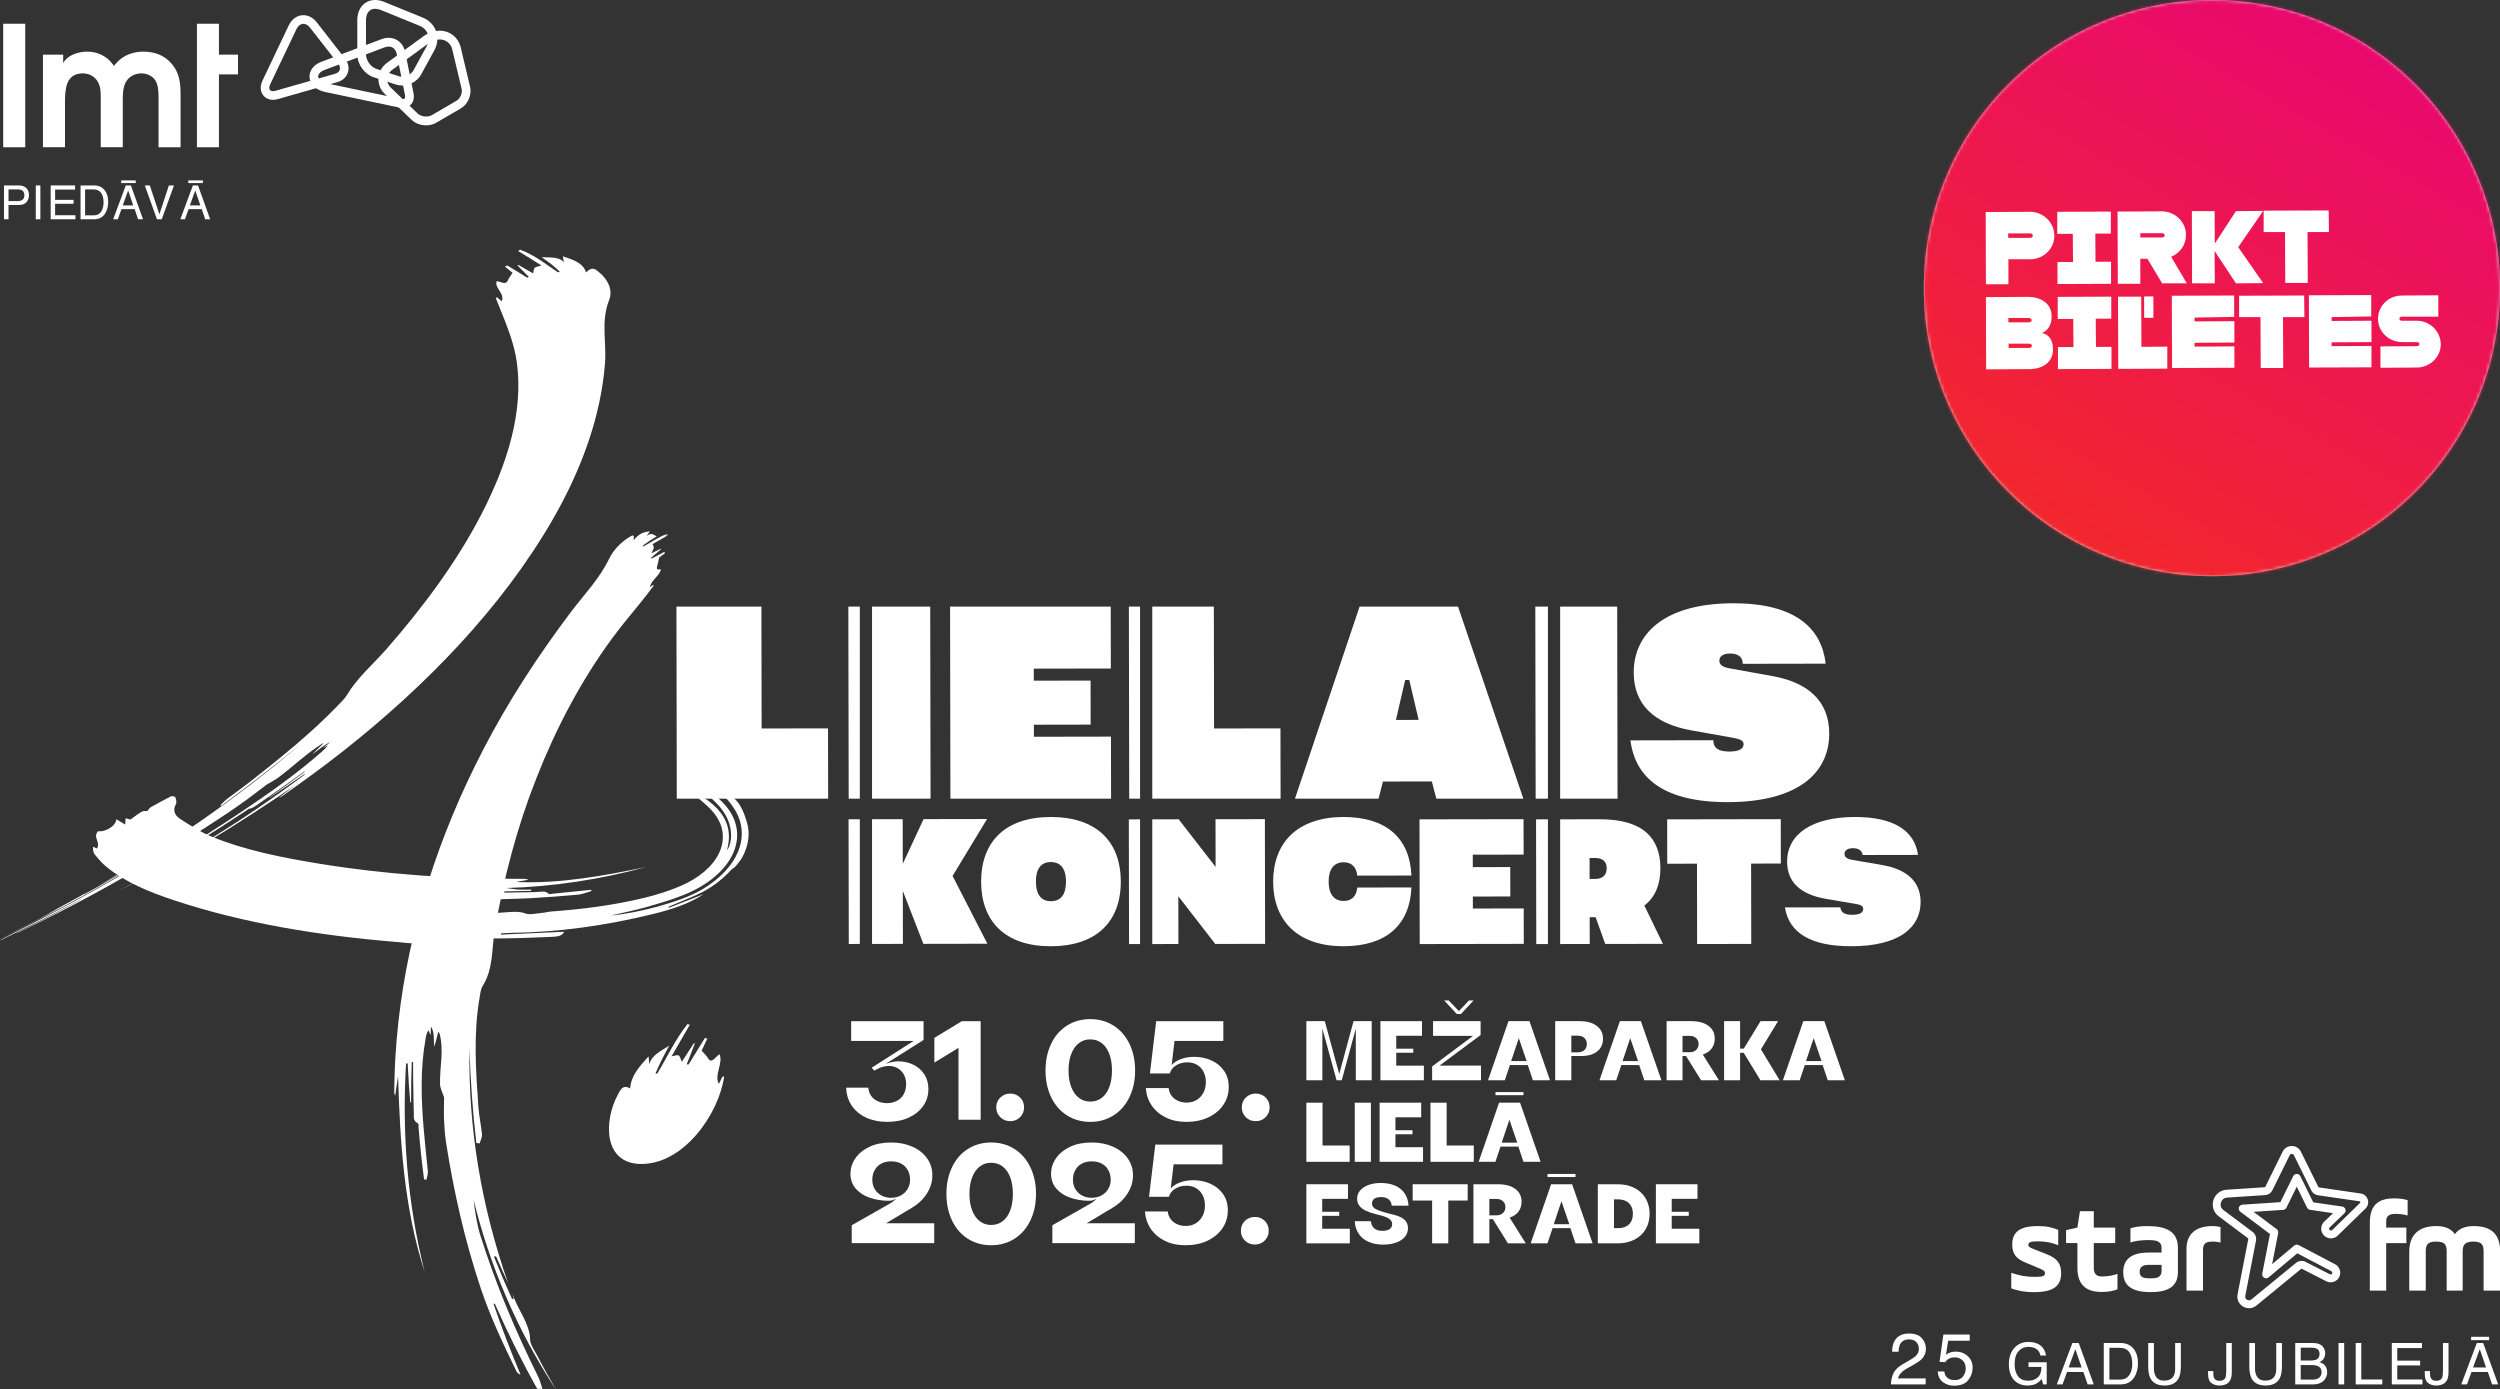 <?xml version="1.0" encoding="UTF-8"?>
<svg width="781px" height="434px" viewBox="0 0 781 434" version="1.1" xmlns="http://www.w3.org/2000/svg" xmlns:xlink="http://www.w3.org/1999/xlink">
    <rect x="0" y="0" width="781" height="434" fill="#333333" stroke="none"/>
    <title>logo-4-lielkoncerts-v2</title>
    <defs>
        <polygon id="path-1" points="0 0 85.531 0 85.531 268.594 0 268.594"></polygon>
        <polygon id="path-3" points="0 356.489 600 356.489 600 0 0 0"></polygon>
        <polygon id="path-5" points="0 356.489 600 356.489 600 0 0 0"></polygon>
        <polygon id="path-7" points="0 356.489 600 356.489 600 0 0 0"></polygon>
        <polygon id="path-9" points="0 356.489 600 356.489 600 0 0 0"></polygon>
        <polygon id="path-11" points="0 356.489 600 356.489 600 0 0 0"></polygon>
        <polygon id="path-13" points="0 356.489 600 356.489 600 0 0 0"></polygon>
        <polygon id="path-15" points="0 356.489 600 356.489 600 0 0 0"></polygon>
        <polygon id="path-17" points="0 356.489 600 356.489 600 0 0 0"></polygon>
        <polygon id="path-19" points="0 356.489 600 356.489 600 0 0 0"></polygon>
        <polygon id="path-21" points="0 356.489 600 356.489 600 0 0 0"></polygon>
        <polygon id="path-23" points="0 356.489 600 356.489 600 0 0 0"></polygon>
        <polygon id="path-25" points="0 356.489 600 356.489 600 0 0 0"></polygon>
        <polygon id="path-27" points="0 356.489 600 356.489 600 0 0 0"></polygon>
        <circle id="path-29" cx="90" cy="90" r="90"></circle>
        <linearGradient x1="28.779%" y1="93.577%" x2="78.616%" y2="5.965%" id="linearGradient-31">
            <stop stop-color="#F2262E" offset="0%"></stop>
            <stop stop-color="#E9086F" offset="100%"></stop>
        </linearGradient>
    </defs>
    <g id="logo-4-lielkoncerts-v2" stroke="none" stroke-width="1" fill="none" fill-rule="evenodd">
        <g transform="translate(0, 0)">
            <g id="Group-100" transform="translate(0, 78)">
                <polygon id="Fill-1" fill="#FFFFFF" fill-rule="nonzero" points="272.425 171.512 290.705 171.512 290.6 111.495 272.425 111.495"></polygon>
                <polygon id="Fill-2" fill="#FFFFFF" fill-rule="nonzero" points="268.608 177.932 265.089 177.938 265.158 216.898 268.608 216.891"></polygon>
                <polygon id="Fill-3" fill="#FFFFFF" fill-rule="nonzero" points="347.099 171.512 347.064 152.119 322.991 152.162 322.985 148.401 340.717 148.369 340.693 134.613 322.96 134.645 322.954 130.883 347.026 130.84 346.992 111.495 296.804 111.495 296.911 171.512"></polygon>
                <polygon id="Fill-4" fill="#FFFFFF" fill-rule="nonzero" points="268.608 171.512 268.608 111.495 265.022 111.495 265.128 171.512"></polygon>
                <polygon id="Fill-5" fill="#FFFFFF" fill-rule="nonzero" points="237.931 149.579 237.863 111.495 211.319 111.495 211.426 171.512 258.712 171.512 258.673 149.542"></polygon>
                <polygon id="Fill-6" fill="#FFFFFF" fill-rule="nonzero" points="356.155 171.512 356.155 111.495 352.66 111.495 352.767 171.512"></polygon>
                <path d="M438.972,134.434 L440.262,134.432 L443.185,146.893 L436.092,146.906 L438.972,134.434 Z M432.043,166.15 L447.304,166.123 L448.71,171.512 L475.9,171.512 L455.481,111.495 L424.745,111.495 L404.54,171.512 L430.655,171.512 L432.043,166.15 Z" id="Fill-7" fill="#FFFFFF" fill-rule="nonzero"></path>
                <polygon id="Fill-8" fill="#FFFFFF" fill-rule="nonzero" points="487.39 171.512 505.315 171.512 505.21 111.495 487.39 111.495"></polygon>
                <polygon id="Fill-9" fill="#FFFFFF" fill-rule="nonzero" points="359.972 171.512 400.054 171.512 400.014 149.542 379.272 149.579 379.205 111.495 359.972 111.495"></polygon>
                <g id="Group-99">
                    <path d="M540.296,156.786 C536.857,156.792 535.243,155.72 535.238,153.248 L509.339,153.295 C510.646,163.394 517.648,172.624 539.787,172.585 C561.925,172.545 571.473,163.286 571.452,151.142 C571.433,140.717 564.438,135.141 553.795,133.226 L540.249,130.778 C537.884,130.353 537.13,129.494 537.129,128.42 C537.126,127.023 538.307,126.161 540.456,126.158 C542.82,126.153 544.434,127.117 544.438,129.374 L570.338,129.328 C569.137,118.691 561.384,110.43 541.395,110.465 C520.224,110.503 510.354,119.762 510.376,132.122 C510.393,141.901 516.53,148.015 528.248,150.144 L541.363,152.485 C543.728,152.911 544.696,153.339 544.698,154.521 C544.7,155.704 543.627,156.78 540.296,156.786" id="Fill-10" fill="#FFFFFF" fill-rule="nonzero"></path>
                    <path d="M500.917,195.782 C500.295,196.312 499.418,196.582 498.314,196.584 L496.596,196.587 L496.584,190.031 L498.303,190.028 L498.316,190.028 C499.416,190.028 500.285,190.278 500.902,190.771 C501.589,191.322 501.939,192.148 501.941,193.229 C501.942,194.343 501.598,195.202 500.917,195.782 L500.917,195.782 Z M513.881,204.741 C517.094,202.188 518.718,198.305 518.71,193.199 C518.701,188.356 517.226,184.613 514.326,182.071 C511.181,179.315 506.294,177.942 499.841,177.935 L487.391,177.958 L487.391,216.918 L496.631,216.901 L496.617,208.535 L498.476,208.532 L501.469,216.892 L519.494,216.861 L513.693,204.891 L513.881,204.741 Z" id="Fill-12" fill="#FFFFFF" fill-rule="nonzero"></path>
                    <polygon id="Fill-14" fill="#FFFFFF" fill-rule="nonzero" points="483.573 177.964 479.865 177.971 479.933 216.93 483.573 216.924"></polygon>
                    <polygon id="Fill-16" fill="#FFFFFF" fill-rule="nonzero" points="556.309 177.906 520.823 177.968 520.848 191.831 530.135 191.814 530.179 216.912 547.09 216.882 547.046 191.784 556.333 191.768"></polygon>
                    <path d="M588.021,192.236 L578.638,190.623 C577.018,190.345 576.229,189.74 576.226,188.771 C576.225,187.651 577.199,186.98 578.832,186.978 L578.845,186.978 C579.755,186.978 580.479,187.165 580.999,187.535 C581.507,187.896 581.806,188.433 581.876,189.099 L599.189,189.068 C598.095,181.318 591.322,177.226 579.574,177.226 L579.484,177.226 C566.201,177.25 558.281,182.479 558.296,191.214 C558.307,197.517 562.388,201.417 570.425,202.807 L579.508,204.35 C580.958,204.598 582.067,204.877 582.069,205.989 C582.07,206.366 581.93,206.898 581.261,207.287 C580.697,207.614 579.841,207.782 578.72,207.784 C577.157,207.797 575.11,207.541 574.928,205.451 L557.623,205.482 C558.891,213.526 565.833,217.605 578.262,217.605 L578.364,217.605 C585.601,217.592 591.169,216.238 594.915,213.581 C598.249,211.216 600.007,207.819 600,203.759 C599.987,195.93 593.478,193.171 588.021,192.236" id="Fill-18" fill="#FFFFFF" fill-rule="nonzero"></path>
                    <polygon id="Fill-20" fill="#FFFFFF" fill-rule="nonzero" points="483.573 111.495 479.632 111.495 479.738 171.512 483.573 171.512"></polygon>
                    <polygon id="Fill-22" fill="#FFFFFF" fill-rule="nonzero" points="460.126 205.826 460.121 202.078 471.819 202.058 471.803 192.874 460.105 192.895 460.1 189.006 475.981 188.978 475.959 177.908 443.451 177.965 443.52 216.925 476.028 216.868 476.007 205.797"></polygon>
                    <path d="M331.822,201.991 C331.032,203.01 329.856,203.528 328.326,203.531 L328.313,203.531 C326.79,203.531 325.616,203.016 324.825,202.003 C324.028,200.983 323.623,199.442 323.619,197.425 C323.616,195.408 324.016,193.866 324.809,192.843 C325.599,191.824 326.775,191.306 328.304,191.303 L328.315,191.303 C330.456,191.303 333.003,192.364 333.011,197.409 C333.015,199.426 332.615,200.968 331.822,201.991 M328.349,177.228 L328.28,177.228 C321.173,177.24 315.657,179.121 311.883,182.816 C308.348,186.279 306.486,191.341 306.496,197.455 C306.507,203.57 308.387,208.625 311.934,212.075 C315.708,215.745 321.207,217.605 328.279,217.605 L328.351,217.605 C342.217,217.581 350.157,210.208 350.135,197.379 C350.112,184.57 342.171,177.228 328.349,177.228" id="Fill-24" fill="#FFFFFF" fill-rule="nonzero"></path>
                    <polygon id="Fill-26" fill="#FFFFFF" fill-rule="nonzero" points="356.155 177.968 352.645 177.975 352.714 216.934 356.155 216.928"></polygon>
                    <path d="M419.771,203.46 L419.76,203.46 C416.739,203.46 415.072,201.317 415.065,197.425 C415.058,193.527 416.722,191.378 419.75,191.373 L419.761,191.373 C422.232,191.373 423.767,192.89 424.008,195.549 L440.929,195.519 C440.455,183.719 432.935,177.228 419.725,177.228 L419.654,177.228 C412.663,177.241 406.969,179.201 403.187,182.896 C399.606,186.396 397.718,191.43 397.729,197.455 C397.74,203.48 399.644,208.508 403.238,211.994 C407.021,215.666 412.699,217.605 419.66,217.605 L419.725,217.605 C432.914,217.582 440.434,211.063 440.934,199.239 L424.014,199.269 C423.782,201.933 422.249,203.455 419.771,203.46" id="Fill-28" fill="#FFFFFF" fill-rule="nonzero"></path>
                    <polygon id="Fill-30" fill="#FFFFFF" fill-rule="nonzero" points="379.728 177.927 379.754 192.829 368.22 177.947 359.972 177.963 359.972 216.923 368.136 216.907 368.11 202.006 379.643 216.887 395.218 216.859 395.15 177.9"></polygon>
                    <polygon id="Fill-32" fill="#FFFFFF" fill-rule="nonzero" points="297.672 195.503 308.352 177.862 288.517 177.896 282.024 191.864 282 177.908 272.425 177.926 272.425 216.886 282.068 216.868 282.039 200.313 288.459 216.857 308.463 216.821 297.585 195.647"></polygon>
                    <path d="M220.226,246.244 C218.519,249.051 216.816,251.818 215.116,254.545 C214.921,254.531 214.725,254.517 214.529,254.504 C215.373,252.358 216.217,250.189 217.059,247.997 C216.972,247.951 216.885,247.905 216.799,247.86 C215.579,249.753 214.36,251.631 212.985,253.729 C212.628,252.922 212.525,252.079 212.005,251.733 C211.615,251.474 210.692,251.855 209.801,251.985 C211.697,248.753 213.593,245.472 215.493,242.135 C215.249,242.064 215.004,241.995 214.76,241.925 C210.812,246.929 208.379,252.355 205.319,257.4 C205.131,257.382 204.942,257.365 204.753,257.348 C205.373,256.006 205.954,254.648 206.624,253.294 C207.343,251.843 208.145,250.396 209.054,248.658 C206.447,250.389 203.729,251.461 202.831,254.459 C202.764,253.669 202.695,252.879 202.618,252.01 C199.749,255.146 197.078,258.13 196.87,262.049 C194.539,260.636 193.769,262.574 192.986,264.026 C192.985,264.029 192.983,264.032 192.982,264.035 C188.588,272.207 188.441,285.574 200.31,285.626 C213.64,285.684 224.577,269.988 226.225,258.296 C226.048,258.319 225.871,258.342 225.694,258.365 C225.4,258.958 225.105,259.551 224.574,260.616 C222.995,257.817 226.056,254.017 224.759,251.321 C224.241,251.778 223.81,252.097 223.453,252.483 C222.353,253.67 221.729,253.528 221.172,252.565 C220.728,251.798 220.054,251.208 219.19,250.224 C219.594,249.372 220.278,247.922 220.962,246.459 C220.717,246.387 220.471,246.315 220.226,246.244" id="Fill-34" fill="#FFFFFF" fill-rule="nonzero"></path>
                    <path d="M158.409,4.902 C160.544,6.165 162.638,7.448 164.689,8.753 C164.869,8.673 165.049,8.593 165.23,8.513 C164.074,7.308 162.89,6.117 161.678,4.939 C161.748,4.876 161.819,4.814 161.89,4.751 C163.393,5.588 164.879,6.434 166.535,7.402 C166.724,6.701 166.663,6.072 167.08,5.633 C167.392,5.304 168.322,5.219 169.174,4.965 C166.792,3.419 164.356,1.905 161.86,0.422 C162.066,0.281 162.273,0.141 162.48,0 C167.241,1.786 170.611,4.61 174.345,7.105 C174.518,7.017 174.692,6.929 174.866,6.841 C174.051,6.102 173.26,5.348 172.377,4.645 C171.43,3.892 170.398,3.187 169.195,2.337 C171.958,2.512 174.708,2.136 176.131,3.944 C176.041,3.34 175.947,2.737 175.84,2.077 C179.136,3.136 182.231,4.199 183.083,7.128 C185.044,5.042 186.104,6.181 187.082,6.985 C190.037,9.384 191.5,12.663 190.294,15.717 C187.619,22.598 189.536,28.931 188.995,35.55 C187.725,51.924 181.782,68.425 172.781,84.103 C156.784,111.902 132.982,136.289 107.367,156.511 C101.116,161.442 94.716,166.109 88.289,170.613 C87.928,170.866 87.542,171.09 87.098,171.241 C88.844,169.92 90.581,168.583 92.309,167.229 C73.891,179.89 55.193,191.304 36.321,200.654 C56.327,190.361 76.24,178.229 95.223,163.962 C95.185,163.906 95.146,163.85 95.107,163.794 C91.464,166.327 87.814,168.803 84.159,171.226 C84.137,171.202 84.115,171.179 84.093,171.155 C87.817,168.531 91.521,165.842 95.201,163.09 C95.167,163.046 95.132,163.002 95.097,162.959 C92.132,165.13 89.155,167.258 86.173,169.354 C84.434,170.575 82.706,171.802 80.957,172.992 C79.955,173.677 78.97,174.529 77.88,174.633 C77.648,174.656 77.057,175.144 76.635,175.423 C71.812,178.621 66.969,181.722 62.11,184.723 C62.064,184.671 62.019,184.618 61.974,184.565 C62.75,183.999 63.497,183.377 64.298,182.863 C68.029,180.474 71.761,178.053 75.481,175.571 C84.042,169.847 92.601,163.812 100.445,156.904 C101.127,156.301 101.82,155.703 102.436,154.904 C101.997,155.128 101.56,155.353 100.907,155.688 C101.802,154.973 102.509,154.406 103.215,153.836 C101.096,154.759 99.425,156.374 97.463,157.689 C98.613,156.593 99.756,155.49 101.142,154.127 C100.705,154.312 100.624,154.334 100.552,154.379 C95.62,157.479 91.545,161.479 86.969,164.889 C85.905,165.686 84.696,166.29 83.558,166.976 C83.417,167.061 83.263,167.128 83.135,167.226 C81.157,168.752 79.185,170.283 77.17,171.748 C75.09,173.262 72.986,174.744 70.858,176.156 C57.405,185.092 43.838,193.322 30.188,200.797 C22.193,205.171 14.204,209.204 6.213,213.114 C5.802,213.315 5.397,213.502 5.031,213.617 C11.865,210.228 18.672,206.681 25.454,202.969 C25.458,202.942 25.462,202.916 25.466,202.889 C17.015,207.376 8.58,211.653 0.143,215.746 C0.173,215.691 0.203,215.637 0.232,215.582 C1.545,214.915 2.869,214.213 4.16,213.561 C17.614,206.772 31.012,199.481 44.393,191.539 C47.737,189.555 51.055,187.388 54.34,185.169 C36.257,196.608 17.984,206.452 0,215.362 C3.389,213.66 6.774,211.933 10.165,210.165 C11.684,209.37 13.267,208.599 14.73,207.72 C19.211,204.995 23.527,202.9 27.929,200.333 C27.39,200.655 26.85,200.977 26.309,201.297 C26.303,201.334 26.296,201.37 26.289,201.407 C30.302,199.194 34.317,196.935 38.336,194.627 C38.339,194.573 38.342,194.52 38.345,194.466 C35.788,195.921 33.234,197.358 30.683,198.777 C52.369,186.149 73.893,171.636 93.915,154.451 C85.778,161.189 77.508,167.621 69.118,173.744 C69.019,173.683 68.921,173.623 68.822,173.562 C69.564,172.87 70.245,172.09 71.042,171.488 C73.487,169.643 76.002,167.884 78.426,165.983 C87.84,158.566 97.372,150.945 105.746,142.184 C106.697,141.185 107.782,140.153 108.414,139.089 C111.48,133.865 116.403,129.666 120.537,124.987 C132.14,111.738 142.743,97.532 150.549,82.354 C158.381,67.05 163.588,50.911 161.46,35.193 C160.661,29.353 158.362,23.744 156.125,18.216 C155.696,17.153 155.292,16.088 154.854,15.03 C155.023,14.992 155.192,14.954 155.362,14.917 C155.718,15.235 156.075,15.553 156.709,16.133 C157.844,13.684 154.411,12.05 155.159,9.838 C155.718,9.976 156.173,10.05 156.57,10.194 C157.79,10.638 158.35,10.338 158.707,9.491 C158.989,8.818 159.513,8.186 160.132,7.214 C159.602,6.776 158.696,6.036 157.774,5.305 C157.985,5.171 158.197,5.037 158.409,4.902" id="Fill-36" fill="#FFFFFF" fill-rule="nonzero"></path>
                    <g id="Fill-38-Clipped" transform="translate(123.03, 87.895)">
                        <mask id="mask-2" fill="white">
                            <use xlink:href="#path-1"></use>
                        </mask>
                        <g id="path-1"></g>
                        <path d="M84.589,6.467 C83.245,7.188 81.878,7.909 80.487,8.629 C80.461,8.511 80.436,8.393 80.411,8.275 C81.428,7.434 82.433,6.592 83.425,5.751 C83.43,5.675 83.436,5.599 83.441,5.524 C82.513,5.975 81.575,6.426 80.5,6.936 C80.785,6.243 81.122,5.672 81.197,5.17 C81.253,4.794 80.973,4.504 80.808,4.079 C82.417,3.188 83.99,2.297 85.531,1.407 C85.53,1.229 85.528,1.052 85.528,0.874 C83.097,1.585 80.531,3.469 77.902,4.859 C77.888,4.74 77.874,4.622 77.86,4.503 C78.537,4.024 79.206,3.519 79.873,3.074 C80.588,2.597 81.302,2.175 82.136,1.647 C81.115,1.212 80.406,0.297 78.968,1.619 C79.319,1.096 79.671,0.573 80.055,0 C78.402,0.262 76.794,0.552 74.862,2.91 C75.359,0.662 74.371,1.431 73.574,1.903 C71.201,3.317 68.722,5.705 67.327,8.541 C64.217,14.963 59.591,19.676 55.468,25.102 C45.321,38.561 35.855,52.953 27.949,68.249 C13.908,95.267 4.663,124.074 1.41,153.545 C0.603,160.711 0.241,167.906 0.001,175.11 C-0.012,175.516 0.076,175.922 0.424,176.33 C0.713,174.314 1.013,172.303 1.327,170.293 C1.949,190.715 3.124,211.324 9.635,231.456 C4.215,209.903 2.523,188.036 3.824,166.338 C3.992,166.334 4.161,166.328 4.329,166.323 C4.512,170.373 4.777,174.424 5.123,178.474 C5.213,178.476 5.301,178.479 5.391,178.482 C5.386,174.267 5.457,170.056 5.604,165.849 C5.742,165.848 5.88,165.847 6.017,165.846 C6.004,169.209 6.051,172.574 6.125,175.941 C6.169,177.903 6.164,179.867 6.256,181.829 C6.31,182.955 5.895,184.163 7.515,185.037 C7.861,185.223 7.681,185.936 7.72,186.408 C8.165,191.801 8.741,197.194 9.455,202.581 C9.708,202.588 9.961,202.595 10.215,202.601 C10.362,201.694 10.716,200.78 10.624,199.884 C10.198,195.709 9.744,191.535 9.381,187.359 C8.533,177.735 8.218,168.087 9.935,158.531 C10.084,157.698 10.211,156.862 10.783,155.958 C10.982,156.395 11.181,156.832 11.483,157.484 C11.522,156.437 11.557,155.608 11.594,154.78 C12.856,156.793 12.318,158.924 12.686,161.081 C13.06,159.622 13.437,158.164 13.906,156.385 C14.184,156.798 14.258,156.867 14.279,156.945 C15.728,162.239 14.293,167.51 14.438,172.806 C14.475,174.042 15.148,175.273 15.547,176.504 C15.596,176.657 15.707,176.809 15.706,176.959 C15.68,179.291 15.589,181.625 15.688,183.959 C15.791,186.369 15.969,188.786 16.345,191.188 C18.726,206.379 22.135,221.525 27.118,236.465 C30.034,245.213 34.073,253.815 38.237,262.353 C38.451,262.793 38.768,263.217 39.603,263.566 C36.5,256.235 33.68,248.851 31.145,241.423 C31.282,241.405 31.418,241.388 31.554,241.37 C35.581,250.55 40.107,259.634 45.122,268.594 C45.594,268.532 46.067,268.471 46.539,268.41 C46.056,266.995 45.777,265.551 45.087,264.167 C37.899,249.745 31.776,235.064 27.078,220.19 C25.903,216.473 25.378,212.688 24.915,208.912 C29.949,229.278 38.265,249.315 50.764,268.406 C48.674,264.794 46.638,261.166 44.75,257.508 C43.901,255.867 42.597,254.189 42.577,252.544 C42.494,247.489 38.435,242.923 36.997,238.028 C37.149,238.633 37.302,239.236 37.457,239.839 C37.281,239.864 37.105,239.888 36.929,239.914 C34.928,235.52 33.044,231.103 31.276,226.665 C31.495,226.635 31.714,226.604 31.934,226.574 C33.146,229.39 34.407,232.197 35.718,234.995 C27.278,210.89 23.207,186.213 23.648,161.642 C23.918,171.489 24.629,181.343 25.778,191.183 C26.121,191.224 26.464,191.267 26.806,191.309 C27.071,190.355 27.64,189.397 27.545,188.45 C27.252,185.547 26.602,182.647 26.405,179.741 C25.606,168.422 24.839,157.047 26.786,145.836 C27.004,144.559 27.094,143.173 27.786,142.067 C31.149,136.646 30.514,130.657 31.515,124.917 C34.253,108.676 38.434,92.654 44.545,77.201 C50.665,61.571 58.551,46.667 68.171,33.562 C71.743,28.684 75.625,24.307 79.171,19.728 C79.853,18.849 80.519,17.95 81.185,17.062 C81.136,16.979 81.086,16.897 81.037,16.815 C80.747,17.021 80.456,17.228 79.928,17.601 C80.655,14.991 82.749,14.337 83.474,12.003 C83.201,11.995 82.996,11.952 82.781,11.99 C82.115,12.105 82.046,11.677 82.316,10.784 C82.532,10.074 82.639,9.344 82.881,8.272 C83.282,7.983 83.957,7.492 84.624,7.001 C84.612,6.823 84.6,6.646 84.589,6.467" id="Fill-38" fill="#FFFFFF" fill-rule="nonzero" mask="url(#mask-2)"></path>
                    </g>
                    <path d="M219.834,201.349 C215.102,204.423 209.632,206.162 204.091,207.518 C189.366,211.122 174.602,213.236 159.847,213.428 C158.746,213.443 157.631,213.522 156.523,213.571 C156.504,213.704 156.485,213.836 156.466,213.969 C163.076,213.672 169.685,213.376 176.273,213.08 C175.604,214.189 174.823,214.58 172.529,214.671 C167.565,214.868 162.593,215.087 157.656,215.144 C151.783,215.211 145.957,215.058 140.085,215.122 C137.835,215.147 135.231,215.01 133.286,215.828 C130.034,217.195 127.389,216.561 124.638,216.338 C99.884,214.327 76.097,210.48 54.192,203.184 C46.43,200.599 39.085,197.532 33.357,192.888 C31.906,191.711 30.73,190.322 29.602,188.936 C29.088,188.304 28.999,187.443 29.09,186.5 C29.445,186.676 29.801,186.853 30.276,187.089 C31.564,185.096 28.841,183.571 30.65,181.669 C32.994,181.99 36.271,179.971 36.345,177.917 C37.288,178.491 38.027,178.941 39.103,179.596 C39.163,178.764 39.198,178.26 39.244,177.626 C39.797,177.771 40.286,177.899 40.769,178.025 C44.461,175.28 44.461,175.28 45.996,175.396 C46.387,174.961 46.658,174.435 47.148,174.154 C49.216,172.97 51.329,171.83 53.485,170.753 C53.764,170.614 54.712,170.841 54.783,171.067 C55.001,171.756 55.278,172.589 54.926,173.257 C53.866,175.267 54.684,176.779 56.271,177.81 C59.372,179.824 62.519,181.886 66.135,183.369 C76.364,187.564 87.867,189.87 99.579,191.791 C120.268,195.186 141.657,196.64 163.594,196.551 C164.092,196.55 164.582,196.584 165.045,196.837 C164.388,196.958 163.731,197.093 163.074,197.194 C162.481,197.285 161.886,197.34 161.29,197.533 C174.751,198.124 188.294,195.663 201.853,192.863 C187.402,196.773 172.9,198.988 158.235,199.415 C159.488,199.586 160.717,199.828 162.001,199.908 C163.292,199.989 164.636,199.91 165.957,199.902 C165.932,200.038 165.907,200.174 165.882,200.31 C163.124,200.361 160.367,200.412 157.61,200.463 L157.532,200.862 C160.767,200.803 164.005,200.731 167.237,200.69 C168.69,200.672 170.366,200.105 171.392,201.222 C171.581,201.428 172.532,201.213 173.134,201.152 C176.975,200.766 180.816,200.369 184.656,199.975 C184.693,200.105 184.731,200.234 184.768,200.363 C183.367,200.755 181.951,201.372 180.569,201.5 C175.579,201.96 170.594,202.309 165.62,202.596 C161.853,202.813 158.117,202.8 154.35,203.029 C152.14,203.163 149.74,202.752 147.545,204.855 C149.333,205.006 151.004,205.148 153.095,205.325 C151.257,205.642 149.83,205.888 148.482,206.121 C151.619,207.871 155.641,207.077 159.47,206.904 C161.078,206.831 162.573,206.767 164.116,207.372 C165.426,207.886 167.677,207.314 169.518,207.166 C170.379,207.097 171.259,206.825 172.118,206.762 C181.857,206.046 191.599,204.833 201.271,202.488 C205.054,201.571 208.869,200.372 212.421,198.866 C224.488,193.751 229.178,184.122 223.291,176.319 C221.325,173.713 218.335,171.626 215.789,169.318 C215.342,168.913 214.775,168.587 214.444,168.123 C223.325,172.466 229.81,177.931 227.091,187.63 C228.18,186.315 228.608,183.689 228.29,181.408 C227.527,175.93 223.562,172.089 218.757,168.672 C216.716,167.22 214.619,165.812 212.5,164.351 C214.973,163.919 216.346,164.908 217.571,165.896 C220.748,168.457 224.306,170.834 226.777,173.794 C234.642,183.214 228.871,195.344 213.733,201.524 C209.708,203.168 205.42,204.378 201.191,205.572 C197.796,206.531 194.309,207.165 190.874,207.994 C198.876,207.32 212.699,203.869 219.49,199.782 C230.49,193.164 234.594,183.472 229.679,175.133 C227.085,170.735 222.828,167.428 218.156,164.384 C217.477,163.942 216.795,163.504 216.115,163.064 C216.252,162.947 216.389,162.83 216.526,162.713 C218.369,163.919 220.246,165.097 222.045,166.338 C223.586,167.399 224.811,168.772 226.572,169.586 C230.934,171.604 232.162,175.134 233.278,178.673 C234.414,182.271 233.912,186.085 231.838,189.917 C231.3,190.91 230.409,191.837 229.68,192.794 C229.234,193.131 228.703,193.431 228.355,193.811 C225.493,196.936 222.016,199.583 217.703,201.527 C214.788,202.842 211.792,204.028 208.832,205.272 C208.884,205.375 208.936,205.478 208.988,205.582 C212.603,204.171 216.219,202.76 219.834,201.349" id="Fill-41" fill="#FFFFFF" fill-rule="nonzero"></path>
                    <path d="M277.168,272.472 C274.685,272.472 272.481,272.024 270.56,271.131 C268.637,270.236 267.137,268.976 266.057,267.349 C264.978,265.721 264.409,263.869 264.35,261.786 L271.27,261.786 C271.328,262.754 271.617,263.605 272.134,264.337 C272.651,265.07 273.347,265.634 274.219,266.03 C275.091,266.426 276.074,266.624 277.168,266.624 C278.262,266.624 279.276,266.382 280.207,265.898 C281.138,265.414 281.848,264.718 282.336,263.81 C282.824,262.901 283.068,261.874 283.068,260.731 C283.068,259.003 282.557,257.616 281.538,256.575 C280.518,255.536 279.209,255.015 277.612,255.015 C277.02,255.015 276.407,255.103 275.771,255.279 C275.135,255.455 274.566,255.69 274.064,255.982 L273.088,256.466 L272.333,255.543 L285.419,247.188 L265.902,247.188 L265.902,241.032 L288.524,241.032 L288.524,246.88 L276.681,254.356 C277.036,254.208 277.383,254.092 277.723,254.003 C278.062,253.915 278.381,253.842 278.676,253.783 C279.002,253.695 279.326,253.637 279.653,253.607 C279.978,253.579 280.288,253.563 280.584,253.563 C282.328,253.563 283.918,253.915 285.352,254.619 C286.786,255.323 287.925,256.327 288.767,257.631 C289.61,258.936 290.032,260.467 290.032,262.227 C290.032,264.221 289.484,265.987 288.39,267.525 C287.296,269.064 285.788,270.274 283.866,271.153 C281.943,272.032 279.711,272.472 277.168,272.472" id="Fill-43" fill="#FFFFFF" fill-rule="nonzero"></path>
                    <polygon id="Fill-45" fill="#FFFFFF" fill-rule="nonzero" points="299.435 249.342 291.894 253.959 291.894 246.221 300.455 241.031 306.354 241.031 306.354 271.812 299.435 271.812"></polygon>
                    <path d="M315.58,272.252 C314.337,272.252 313.302,271.834 312.475,270.999 C311.646,270.164 311.232,269.145 311.232,267.943 C311.232,266.712 311.654,265.685 312.497,264.864 C313.34,264.045 314.366,263.633 315.58,263.633 C316.821,263.633 317.856,264.045 318.684,264.864 C319.512,265.685 319.926,266.712 319.926,267.943 C319.926,269.145 319.512,270.164 318.684,270.999 C317.856,271.834 316.821,272.252 315.58,272.252" id="Fill-47" fill="#FFFFFF" fill-rule="nonzero"></path>
                    <path d="M340.596,266.14 C341.985,266.14 343.19,265.744 344.211,264.952 C345.23,264.161 346.014,263.032 346.562,261.566 C347.108,260.101 347.382,258.386 347.382,256.422 C347.382,254.458 347.108,252.744 346.562,251.278 C346.014,249.811 345.23,248.683 344.211,247.891 C343.19,247.1 341.985,246.705 340.596,246.705 C339.235,246.705 338.045,247.1 337.025,247.891 C336.004,248.683 335.213,249.811 334.652,251.278 C334.09,252.744 333.809,254.458 333.809,256.422 C333.809,258.386 334.09,260.101 334.652,261.566 C335.213,263.032 336.004,264.161 337.025,264.952 C338.045,265.744 339.235,266.14 340.596,266.14 M340.596,272.472 C337.875,272.472 335.45,271.798 333.321,270.449 C331.192,269.101 329.543,267.203 328.376,264.754 C327.207,262.307 326.623,259.53 326.623,256.422 C326.623,253.315 327.207,250.537 328.376,248.089 C329.543,245.642 331.192,243.744 333.321,242.395 C335.45,241.047 337.875,240.372 340.596,240.372 C343.316,240.372 345.741,241.047 347.87,242.395 C349.999,243.744 351.655,245.642 352.838,248.089 C354.02,250.537 354.612,253.315 354.612,256.422 C354.612,259.53 354.02,262.307 352.838,264.754 C351.655,267.203 349.999,269.101 347.87,270.449 C345.741,271.798 343.316,272.472 340.596,272.472" id="Fill-49" fill="#FFFFFF" fill-rule="nonzero"></path>
                    <path d="M370.637,272.472 C368.182,272.472 366.024,272.01 364.161,271.087 C362.298,270.164 360.834,268.91 359.77,267.327 C358.705,265.744 358.098,263.941 357.951,261.918 L365.092,261.918 C365.181,262.828 365.469,263.612 365.958,264.271 C366.445,264.93 367.095,265.458 367.909,265.853 C368.722,266.25 369.646,266.448 370.681,266.448 C371.923,266.448 372.995,266.162 373.897,265.589 C374.799,265.018 375.494,264.249 375.982,263.282 C376.47,262.315 376.713,261.244 376.713,260.072 C376.713,258.871 376.476,257.8 376.004,256.862 C375.53,255.924 374.858,255.191 373.985,254.664 C373.113,254.136 372.086,253.871 370.903,253.871 C369.572,253.871 368.404,254.186 367.399,254.817 C366.393,255.448 365.743,256.29 365.447,257.345 L359.238,257.345 L361.189,241.032 L382.169,241.032 L382.169,247.188 L366.911,247.188 L366.024,254.707 C366.793,253.887 367.79,253.256 369.018,252.816 C370.244,252.376 371.597,252.157 373.076,252.157 C374.969,252.157 376.743,252.524 378.399,253.256 C380.055,253.989 381.377,255.067 382.368,256.488 C383.359,257.91 383.855,259.604 383.855,261.566 C383.855,263.619 383.3,265.473 382.191,267.13 C381.083,268.786 379.53,270.09 377.534,271.043 C375.538,271.994 373.239,272.472 370.637,272.472" id="Fill-51" fill="#FFFFFF" fill-rule="nonzero"></path>
                    <path d="M392.282,272.252 C391.039,272.252 390.004,271.834 389.177,270.999 C388.348,270.164 387.934,269.145 387.934,267.943 C387.934,266.712 388.356,265.685 389.199,264.864 C390.042,264.045 391.068,263.633 392.282,263.633 C393.523,263.633 394.558,264.045 395.386,264.864 C396.214,265.685 396.628,266.712 396.628,267.943 C396.628,269.145 396.214,270.164 395.386,270.999 C394.558,271.834 393.523,272.252 392.282,272.252" id="Fill-53" fill="#FFFFFF" fill-rule="nonzero"></path>
                    <path d="M278.366,296.193 C279.49,296.193 280.502,295.952 281.404,295.468 C282.306,294.985 283.016,294.311 283.534,293.446 C284.05,292.581 284.309,291.592 284.309,290.478 C284.309,289.393 284.058,288.404 283.556,287.509 C283.053,286.616 282.358,285.942 281.471,285.487 C280.584,285.032 279.548,284.806 278.366,284.806 C277.242,284.806 276.237,285.032 275.35,285.487 C274.463,285.942 273.768,286.616 273.265,287.509 C272.762,288.404 272.511,289.393 272.511,290.478 C272.511,291.62 272.762,292.617 273.265,293.468 C273.768,294.319 274.463,294.985 275.35,295.468 C276.237,295.952 277.242,296.193 278.366,296.193 L278.366,296.193 Z M266.08,304.769 L278.455,297.733 C278.75,297.527 279.031,297.308 279.298,297.074 C279.564,296.838 279.786,296.604 279.963,296.369 C279.667,296.604 279.29,296.795 278.831,296.942 C278.373,297.088 277.863,297.146 277.301,297.118 C275.35,297.088 273.487,296.773 271.713,296.171 C269.938,295.571 268.489,294.633 267.366,293.358 C266.242,292.082 265.68,290.522 265.68,288.676 C265.68,286.946 266.198,285.333 267.233,283.837 C268.267,282.343 269.732,281.148 271.624,280.254 C273.516,279.36 275.778,278.913 278.411,278.913 C280.865,278.913 283.075,279.353 285.042,280.231 C287.008,281.112 288.538,282.328 289.632,283.881 C290.726,285.435 291.274,287.195 291.274,289.159 C291.274,290.508 291.022,291.796 290.519,293.029 C290.016,294.259 289.284,295.418 288.324,296.501 C287.362,297.587 286.187,298.54 284.798,299.36 C284.65,299.477 284.487,299.587 284.309,299.689 C284.132,299.793 283.969,299.873 283.822,299.931 L276.814,304.152 L291.85,304.152 L291.85,310.353 L266.08,310.353 L266.08,304.769 Z" id="Fill-55" fill="#FFFFFF" fill-rule="nonzero"></path>
                    <path d="M309.636,304.681 C311.026,304.681 312.231,304.284 313.251,303.493 C314.271,302.702 315.055,301.573 315.603,300.107 C316.149,298.642 316.423,296.927 316.423,294.963 C316.423,292.999 316.149,291.285 315.603,289.818 C315.055,288.352 314.271,287.224 313.251,286.432 C312.231,285.641 311.026,285.245 309.636,285.245 C308.276,285.245 307.086,285.641 306.065,286.432 C305.045,287.224 304.254,288.352 303.693,289.818 C303.131,291.285 302.85,292.999 302.85,294.963 C302.85,296.927 303.131,298.642 303.693,300.107 C304.254,301.573 305.045,302.702 306.065,303.493 C307.086,304.284 308.276,304.681 309.636,304.681 M309.636,311.012 C306.916,311.012 304.491,310.339 302.362,308.99 C300.233,307.642 298.584,305.744 297.417,303.295 C296.248,300.848 295.664,298.07 295.664,294.963 C295.664,291.856 296.248,289.077 297.417,286.63 C298.584,284.182 300.233,282.285 302.362,280.936 C304.491,279.588 306.916,278.913 309.636,278.913 C312.357,278.913 314.781,279.588 316.911,280.936 C319.04,282.285 320.696,284.182 321.879,286.63 C323.061,289.077 323.652,291.856 323.652,294.963 C323.652,298.07 323.061,300.848 321.879,303.295 C320.696,305.744 319.04,307.642 316.911,308.99 C314.781,310.339 312.357,311.012 309.636,311.012" id="Fill-57" fill="#FFFFFF" fill-rule="nonzero"></path>
                    <path d="M341.039,296.193 C342.163,296.193 343.175,295.952 344.077,295.468 C344.979,294.985 345.689,294.311 346.207,293.446 C346.723,292.581 346.982,291.592 346.982,290.478 C346.982,289.393 346.731,288.404 346.229,287.509 C345.726,286.616 345.031,285.942 344.144,285.487 C343.257,285.032 342.221,284.806 341.039,284.806 C339.915,284.806 338.91,285.032 338.023,285.487 C337.136,285.942 336.441,286.616 335.938,287.509 C335.435,288.404 335.184,289.393 335.184,290.478 C335.184,291.62 335.435,292.617 335.938,293.468 C336.441,294.319 337.136,294.985 338.023,295.468 C338.91,295.952 339.915,296.193 341.039,296.193 L341.039,296.193 Z M328.753,304.769 L341.128,297.733 C341.423,297.527 341.704,297.308 341.97,297.074 C342.237,296.838 342.459,296.604 342.636,296.369 C342.34,296.604 341.963,296.795 341.504,296.942 C341.046,297.088 340.536,297.146 339.974,297.118 C338.023,297.088 336.16,296.773 334.386,296.171 C332.611,295.571 331.162,294.633 330.039,293.358 C328.915,292.082 328.353,290.522 328.353,288.676 C328.353,286.946 328.87,285.333 329.906,283.837 C330.94,282.343 332.405,281.148 334.297,280.254 C336.189,279.36 338.451,278.913 341.084,278.913 C343.538,278.913 345.748,279.353 347.715,280.231 C349.681,281.112 351.211,282.328 352.305,283.881 C353.399,285.435 353.947,287.195 353.947,289.159 C353.947,290.508 353.695,291.796 353.192,293.029 C352.689,294.259 351.957,295.418 350.997,296.501 C350.035,297.587 348.86,298.54 347.471,299.36 C347.323,299.477 347.16,299.587 346.982,299.689 C346.805,299.793 346.642,299.873 346.495,299.931 L339.487,304.152 L354.523,304.152 L354.523,310.353 L328.753,310.353 L328.753,304.769 Z" id="Fill-59" fill="#FFFFFF" fill-rule="nonzero"></path>
                    <path d="M370.357,311.012 C367.902,311.012 365.744,310.551 363.881,309.628 C362.018,308.704 360.554,307.45 359.49,305.868 C358.426,304.284 357.819,302.482 357.671,300.459 L364.812,300.459 C364.901,301.369 365.189,302.153 365.678,302.812 C366.165,303.471 366.815,303.999 367.629,304.394 C368.442,304.791 369.366,304.989 370.401,304.989 C371.643,304.989 372.715,304.703 373.617,304.13 C374.519,303.559 375.214,302.79 375.702,301.823 C376.19,300.856 376.434,299.785 376.434,298.613 C376.434,297.411 376.197,296.341 375.724,295.402 C375.25,294.465 374.578,293.732 373.705,293.204 C372.834,292.677 371.806,292.412 370.623,292.412 C369.292,292.412 368.124,292.727 367.119,293.358 C366.113,293.989 365.463,294.831 365.167,295.886 L358.958,295.886 L360.909,279.572 L381.889,279.572 L381.889,285.729 L366.631,285.729 L365.744,293.248 C366.512,292.427 367.511,291.797 368.738,291.357 C369.965,290.917 371.318,290.697 372.796,290.697 C374.689,290.697 376.463,291.065 378.119,291.797 C379.775,292.529 381.097,293.608 382.089,295.028 C383.08,296.451 383.575,298.145 383.575,300.107 C383.575,302.16 383.02,304.014 381.912,305.67 C380.803,307.326 379.25,308.631 377.254,309.584 C375.258,310.535 372.959,311.012 370.357,311.012" id="Fill-61" fill="#FFFFFF" fill-rule="nonzero"></path>
                    <path d="M392.002,310.793 C390.76,310.793 389.725,310.375 388.898,309.54 C388.069,308.705 387.655,307.686 387.655,306.484 C387.655,305.252 388.077,304.226 388.919,303.405 C389.762,302.586 390.789,302.174 392.002,302.174 C393.244,302.174 394.279,302.586 395.107,303.405 C395.935,304.226 396.349,305.252 396.349,306.484 C396.349,307.686 395.935,308.705 395.107,309.54 C394.279,310.375 393.244,310.793 392.002,310.793" id="Fill-63" fill="#FFFFFF" fill-rule="nonzero"></path>
                    <polygon id="Fill-65" fill="#FFFFFF" fill-rule="nonzero" points="408.109 241.009 413.863 241.009 418.38 257.522 422.846 241.009 428.524 241.009 428.524 259.474 423.553 259.474 423.553 243.33 419.162 259.474 417.547 259.474 413.105 243.33 413.105 259.474 408.109 259.474"></polygon>
                    <polygon id="Fill-67" fill="#FFFFFF" fill-rule="nonzero" points="431.242 241.009 444.237 241.009 444.237 245.572 436.188 245.572 436.188 249.609 441.512 249.609 441.512 250.875 436.188 250.875 436.188 254.91 444.817 254.91 444.817 259.474 431.242 259.474"></polygon>
                    <path d="M452.597,234.546 L455.751,237.87 L458.906,234.546 L460.344,234.546 L456.407,238.767 L455.095,238.767 L451.158,234.546 L452.597,234.546 Z M447.398,255.148 L460.192,245.598 L447.676,245.598 L447.676,241.009 L462.54,241.009 L462.54,245.335 L449.72,254.884 L462.665,254.884 L462.665,259.474 L447.398,259.474 L447.398,255.148 Z" id="Fill-69" fill="#FFFFFF" fill-rule="nonzero"></path>
                    <path d="M476.924,253.486 L474.502,246.389 L474.451,246.389 L472.079,253.486 L476.924,253.486 Z M471.245,241.009 L477.807,241.009 L484.217,259.474 L478.867,259.474 L477.277,254.726 L471.7,254.726 L470.11,259.474 L464.862,259.474 L471.245,241.009 Z" id="Fill-71" fill="#FFFFFF" fill-rule="nonzero"></path>
                    <path d="M492.956,250.742 C493.814,250.742 494.49,250.505 494.987,250.03 C495.484,249.555 495.732,248.932 495.732,248.157 C495.732,247.384 495.484,246.755 494.987,246.272 C494.49,245.788 493.814,245.546 492.956,245.546 L490.886,245.546 L490.886,250.742 L492.956,250.742 Z M485.84,241.009 L493.435,241.009 C495.723,241.009 497.519,241.501 498.822,242.486 C500.126,243.471 500.778,244.798 500.778,246.47 C500.778,248.157 500.177,249.486 498.975,250.453 C497.772,251.419 496.101,251.903 493.965,251.903 L490.886,251.903 L490.886,259.474 L485.84,259.474 L485.84,241.009 Z" id="Fill-73" fill="#FFFFFF" fill-rule="nonzero"></path>
                    <path d="M511.731,253.486 L509.308,246.389 L509.258,246.389 L506.885,253.486 L511.731,253.486 Z M506.052,241.009 L512.614,241.009 L519.024,259.474 L513.674,259.474 L512.083,254.726 L506.507,254.726 L504.916,259.474 L499.668,259.474 L506.052,241.009 Z" id="Fill-75" fill="#FFFFFF" fill-rule="nonzero"></path>
                    <path d="M527.888,250.716 C528.696,250.716 529.356,250.479 529.869,250.004 C530.383,249.529 530.639,248.914 530.639,248.157 C530.639,247.401 530.383,246.786 529.869,246.311 C529.356,245.836 528.696,245.599 527.888,245.599 L525.618,245.599 L525.618,250.716 L527.888,250.716 Z M520.646,241.009 L528.292,241.009 C530.614,241.009 532.426,241.496 533.731,242.473 C535.034,243.448 535.686,244.772 535.686,246.443 C535.686,247.674 535.362,248.716 534.715,249.569 C534.067,250.422 533.146,251.042 531.951,251.428 L536.998,259.474 L531.421,259.474 L526.702,251.877 C526.685,251.894 526.673,251.903 526.665,251.903 L526.601,251.903 L525.618,251.903 L525.618,259.474 L520.646,259.474 L520.646,241.009 Z" id="Fill-77" fill="#FFFFFF" fill-rule="nonzero"></path>
                    <polygon id="Fill-79" fill="#FFFFFF" fill-rule="nonzero" points="538.606 241.009 543.603 241.009 543.603 249.581 544.764 249.581 549.986 241.009 555.463 241.009 550.113 249.82 555.968 259.474 549.961 259.474 544.738 250.902 543.603 250.902 543.603 259.474 538.606 259.474"></polygon>
                    <path d="M569.04,253.486 L566.617,246.389 L566.567,246.389 L564.195,253.486 L569.04,253.486 Z M563.361,241.009 L569.923,241.009 L576.333,259.474 L570.983,259.474 L569.393,254.726 L563.816,254.726 L562.225,259.474 L556.977,259.474 L563.361,241.009 Z" id="Fill-81" fill="#FFFFFF" fill-rule="nonzero"></path>
                    <polygon id="Fill-83" fill="#FFFFFF" fill-rule="nonzero" points="408.109 266.483 413.156 266.483 413.156 279.857 421.635 279.857 421.635 284.949 408.109 284.949"></polygon>
                    <g id="Fill-85-Clipped">
                        <mask id="mask-4" fill="white">
                            <use xlink:href="#path-3"></use>
                        </mask>
                        <g id="path-3"></g>
                        <polygon id="Fill-85" fill="#FFFFFF" fill-rule="nonzero" mask="url(#mask-4)" points="423.227 284.949 428.275 284.949 428.275 266.483 423.227 266.483"></polygon>
                    </g>
                    <g id="Fill-87-Clipped">
                        <mask id="mask-6" fill="white">
                            <use xlink:href="#path-5"></use>
                        </mask>
                        <g id="path-3"></g>
                        <polygon id="Fill-87" fill="#FFFFFF" fill-rule="nonzero" mask="url(#mask-6)" points="430.985 266.483 443.981 266.483 443.981 271.046 435.931 271.046 435.931 275.083 441.254 275.083 441.254 276.35 435.931 276.35 435.931 280.385 444.561 280.385 444.561 284.949 430.985 284.949"></polygon>
                    </g>
                    <g id="Fill-88-Clipped">
                        <mask id="mask-8" fill="white">
                            <use xlink:href="#path-7"></use>
                        </mask>
                        <g id="path-3"></g>
                        <polygon id="Fill-88" fill="#FFFFFF" fill-rule="nonzero" mask="url(#mask-8)" points="446.885 266.483 451.932 266.483 451.932 279.857 460.411 279.857 460.411 284.949 446.885 284.949"></polygon>
                    </g>
                    <g id="Fill-89-Clipped">
                        <mask id="mask-10" fill="white">
                            <use xlink:href="#path-9"></use>
                        </mask>
                        <g id="path-3"></g>
                        <path d="M473.987,278.961 L471.564,271.864 L471.514,271.864 L469.142,278.961 L473.987,278.961 Z M468.308,266.483 L474.87,266.483 L481.28,284.948 L475.93,284.948 L474.34,280.201 L468.763,280.201 L467.172,284.948 L461.925,284.948 L468.308,266.483 Z" id="Fill-89" fill="#FFFFFF" fill-rule="nonzero" mask="url(#mask-10)"></path>
                    </g>
                    <g id="Fill-90-Clipped">
                        <mask id="mask-12" fill="white">
                            <use xlink:href="#path-11"></use>
                        </mask>
                        <g id="path-3"></g>
                        <polygon id="Fill-90" fill="#FFFFFF" fill-rule="nonzero" mask="url(#mask-12)" points="408.109 291.958 421.105 291.958 421.105 296.521 413.055 296.521 413.055 300.558 418.38 300.558 418.38 301.824 413.055 301.824 413.055 305.859 421.686 305.859 421.686 310.423 408.109 310.423"></polygon>
                    </g>
                    <g id="Fill-91-Clipped">
                        <mask id="mask-14" fill="white">
                            <use xlink:href="#path-13"></use>
                        </mask>
                        <g id="path-3"></g>
                        <path d="M432.082,310.819 C430.366,310.819 428.852,310.528 427.54,309.948 C426.228,309.367 425.201,308.529 424.461,307.429 C423.72,306.33 423.308,305.025 423.224,303.511 L428.246,303.511 C428.331,304.162 428.519,304.712 428.814,305.16 C429.108,305.609 429.512,305.947 430.026,306.175 C430.538,306.405 431.132,306.519 431.804,306.519 C432.797,306.519 433.562,306.338 434.101,305.979 C434.639,305.617 434.908,305.112 434.908,304.462 C434.908,303.934 434.752,303.494 434.442,303.143 C434.13,302.79 433.625,302.478 432.927,302.206 C432.229,301.933 431.308,301.656 430.163,301.375 L430.113,301.375 C428.784,301.058 427.675,300.693 426.783,300.281 C425.89,299.867 425.197,299.348 424.701,298.724 C424.204,298.1 423.957,297.366 423.957,296.521 C423.957,295.502 424.285,294.618 424.941,293.871 C425.597,293.122 426.484,292.551 427.603,292.156 C428.721,291.759 429.971,291.562 431.35,291.562 C433.016,291.562 434.487,291.83 435.767,292.366 C437.045,292.903 438.054,293.712 438.795,294.794 C439.535,295.876 439.946,297.163 440.031,298.658 L434.782,298.658 C434.698,297.779 434.366,297.11 433.786,296.652 C433.205,296.196 432.418,295.967 431.426,295.967 C430.871,295.967 430.383,296.033 429.962,296.165 C429.541,296.297 429.214,296.521 428.978,296.838 C428.742,297.154 428.625,297.542 428.625,297.999 C428.625,298.509 428.801,298.93 429.155,299.265 C429.507,299.599 430.101,299.92 430.933,300.228 C431.767,300.535 432.982,300.891 434.581,301.296 C434.681,301.296 434.761,301.305 434.82,301.323 C434.879,301.34 434.933,301.357 434.984,301.375 C435,301.393 435.034,301.402 435.086,301.402 C435.136,301.402 435.177,301.41 435.211,301.428 C436.17,301.656 436.994,301.947 437.684,302.298 C438.374,302.65 438.908,303.108 439.287,303.669 C439.665,304.233 439.853,304.927 439.853,305.754 C439.853,306.721 439.539,307.592 438.908,308.365 C438.277,309.139 437.369,309.742 436.183,310.172 C434.997,310.604 433.63,310.819 432.082,310.819" id="Fill-91" fill="#FFFFFF" fill-rule="nonzero" mask="url(#mask-14)"></path>
                    </g>
                    <g id="Fill-92-Clipped">
                        <mask id="mask-16" fill="white">
                            <use xlink:href="#path-15"></use>
                        </mask>
                        <g id="path-3"></g>
                        <polygon id="Fill-92" fill="#FFFFFF" fill-rule="nonzero" mask="url(#mask-16)" points="447.398 297.049 441.316 297.049 441.316 291.958 458.502 291.958 458.502 297.049 452.445 297.049 452.445 310.423 447.398 310.423"></polygon>
                    </g>
                    <g id="Fill-93-Clipped">
                        <mask id="mask-18" fill="white">
                            <use xlink:href="#path-17"></use>
                        </mask>
                        <g id="path-3"></g>
                        <path d="M467.541,301.665 C468.349,301.665 469.009,301.428 469.522,300.953 C470.035,300.478 470.292,299.863 470.292,299.106 C470.292,298.35 470.035,297.735 469.522,297.26 C469.009,296.785 468.349,296.548 467.541,296.548 L465.27,296.548 L465.27,301.665 L467.541,301.665 Z M460.299,291.958 L467.945,291.958 C470.267,291.958 472.079,292.445 473.384,293.422 C474.687,294.397 475.339,295.721 475.339,297.392 C475.339,298.623 475.015,299.665 474.367,300.518 C473.72,301.371 472.799,301.991 471.604,302.377 L476.651,310.423 L471.074,310.423 L466.355,302.826 C466.338,302.843 466.326,302.852 466.318,302.852 L466.254,302.852 L465.27,302.852 L465.27,310.423 L460.299,310.423 L460.299,291.958 Z" id="Fill-93" fill="#FFFFFF" fill-rule="nonzero" mask="url(#mask-18)"></path>
                    </g>
                    <g id="Fill-94-Clipped">
                        <mask id="mask-20" fill="white">
                            <use xlink:href="#path-19"></use>
                        </mask>
                        <g id="path-3"></g>
                        <path d="M490.244,304.435 L487.821,297.338 L487.771,297.338 L485.398,304.435 L490.244,304.435 Z M484.565,291.958 L491.127,291.958 L497.537,310.423 L492.187,310.423 L490.597,305.675 L485.02,305.675 L483.429,310.423 L478.181,310.423 L484.565,291.958 Z" id="Fill-94" fill="#FFFFFF" fill-rule="nonzero" mask="url(#mask-20)"></path>
                    </g>
                    <g id="Fill-95-Clipped">
                        <mask id="mask-22" fill="white">
                            <use xlink:href="#path-21"></use>
                        </mask>
                        <g id="path-3"></g>
                        <path d="M505.367,305.675 C506.376,305.675 507.235,305.504 507.941,305.16 C508.647,304.818 509.186,304.308 509.557,303.63 C509.926,302.954 510.112,302.14 510.112,301.191 C510.112,300.241 509.926,299.427 509.557,298.75 C509.186,298.073 508.647,297.559 507.941,297.207 C507.235,296.856 506.376,296.679 505.367,296.679 L504.206,296.679 L504.206,305.675 L505.367,305.675 Z M499.16,291.958 L505.342,291.958 C507.327,291.958 509.072,292.34 510.578,293.105 C512.083,293.871 513.253,294.952 514.086,296.349 C514.918,297.748 515.335,299.362 515.335,301.191 C515.335,303.02 514.918,304.632 514.086,306.031 C513.253,307.429 512.083,308.511 510.578,309.276 C509.072,310.04 507.327,310.423 505.342,310.423 L499.16,310.423 L499.16,291.958 Z" id="Fill-95" fill="#FFFFFF" fill-rule="nonzero" mask="url(#mask-22)"></path>
                    </g>
                    <g id="Fill-96-Clipped">
                        <mask id="mask-24" fill="white">
                            <use xlink:href="#path-23"></use>
                        </mask>
                        <g id="path-3"></g>
                        <polygon id="Fill-96" fill="#FFFFFF" fill-rule="nonzero" mask="url(#mask-24)" points="517.298 291.958 530.294 291.958 530.294 296.521 522.244 296.521 522.244 300.558 527.568 300.558 527.568 301.824 522.244 301.824 522.244 305.859 530.874 305.859 530.874 310.423 517.298 310.423"></polygon>
                    </g>
                    <g id="Fill-97-Clipped">
                        <mask id="mask-26" fill="white">
                            <use xlink:href="#path-25"></use>
                        </mask>
                        <g id="path-3"></g>
                        <polygon id="Fill-97" fill="#FFFFFF" fill-rule="nonzero" mask="url(#mask-26)" points="467.192 264.133 475.937 264.133 475.937 263.17 467.192 263.17"></polygon>
                    </g>
                    <g id="Fill-98-Clipped">
                        <mask id="mask-28" fill="white">
                            <use xlink:href="#path-27"></use>
                        </mask>
                        <g id="path-3"></g>
                        <polygon id="Fill-98" fill="#FFFFFF" fill-rule="nonzero" mask="url(#mask-28)" points="483.449 289.705 492.194 289.705 492.194 288.742 483.449 288.742"></polygon>
                    </g>
                </g>
            </g>
            <g id="Group-2" transform="translate(601, 0)">
                <g id="Rectangle">
                    <g id="Mask" fill="#D8D8D8" fill-rule="nonzero">
                        <circle id="path-5" cx="90" cy="90" r="90"></circle>
                    </g>
                    <g id="Clipped">
                        <mask id="mask-30" fill="white">
                            <use xlink:href="#path-29"></use>
                        </mask>
                        <g id="path-5"></g>
                        <rect id="Rectangle" fill="url(#linearGradient-31)" fill-rule="nonzero" mask="url(#mask-30)" x="0" y="0" width="180" height="180"></rect>
                    </g>
                </g>
                <g id="Group" transform="translate(19.327, 65.742)" fill="#FFFFFF" fill-rule="nonzero">
                    <g>
                        <path d="M21.445,7.734 L21.445,7.945 C21.445,11.953 18.07,15.258 13.922,15.258 L7.102,15.258 L7.102,23.062 L0.07,23.062 L0,0.492 L13.852,0.422 C18,0.422 21.375,3.727 21.445,7.734 Z M14.695,7.734 C14.695,7.453 14.344,7.172 13.852,7.172 L7.031,7.172 L7.031,8.578 L13.852,8.578 C14.344,8.578 14.695,8.297 14.695,8.016 L14.695,7.734 Z" id="Shape"></path>
                        <polygon id="Path" points="34.242 7.242 34.312 16.031 39.164 16.031 39.164 22.922 22.43 22.992 22.43 16.102 27.281 16.102 27.211 7.312 22.359 7.312 22.359 0.422 39.094 0.352 39.094 7.242"></polygon>
                        <path d="M50.555,15.117 L48.305,15.117 L48.305,22.922 L41.273,22.922 L41.203,0.352 L54.984,0.281 C59.133,0.281 62.508,3.516 62.578,7.523 L62.578,7.734 C62.578,10.758 60.68,13.359 57.938,14.484 L62.859,22.781 L55.125,22.781 L50.555,15.117 Z M48.305,8.438 L55.055,8.438 C55.547,8.438 55.898,8.156 55.898,7.875 L55.898,7.664 C55.898,7.383 55.547,7.102 55.055,7.102 L48.305,7.102 L48.305,8.438 Z" id="Shape"></path>
                        <polygon id="Path" points="78.891 11.461 86.695 22.711 78.188 22.781 71.508 12.656 71.578 22.781 64.477 22.781 64.406 0.211 71.508 0.211 71.578 10.336 78.188 0.211 86.695 0.141"></polygon>
                        <polygon id="Path" points="107.227 6.75 100.547 6.75 100.617 22.641 93.586 22.641 93.516 6.75 86.836 6.75 86.836 0.07 107.156 0"></polygon>
                        <path d="M21.023,43.312 L21.023,43.523 C21.023,47.461 17.719,49.57 13.57,49.57 L0.141,49.641 L0.07,27.07 L13.148,27 C17.227,27 20.602,29.039 20.602,33.047 L20.602,33.258 C20.602,35.93 19.336,37.547 17.508,38.32 C19.828,38.602 21.023,40.711 21.023,43.312 Z M14.344,34.172 C14.344,33.891 13.992,33.609 13.5,33.609 L7.102,33.609 L7.102,34.945 L13.5,34.945 C13.992,34.945 14.344,34.664 14.344,34.383 L14.344,34.172 Z M14.414,42.188 C14.414,41.906 14.062,41.625 13.57,41.625 C13.57,41.625 10.266,41.625 7.172,41.625 L7.172,42.961 L13.57,42.961 C14.062,42.961 14.414,42.68 14.414,42.398 L14.414,42.188 Z" id="Shape"></path>
                        <polygon id="Path" points="34.383 33.82 34.453 42.609 39.305 42.609 39.305 49.5 22.57 49.57 22.57 42.68 27.422 42.68 27.352 33.891 22.5 33.891 22.5 27 39.234 26.93 39.234 33.82"></polygon>
                        <polygon id="Path" points="56.742 42.539 56.742 49.43 41.414 49.5 41.344 26.93 48.586 26.93 48.656 42.609"></polygon>
                        <polygon id="Path" points="65.25 33.469 65.25 34.664 77.695 34.594 77.695 41.273 65.25 41.344 65.25 42.539 77.695 42.469 77.695 49.148 58.219 49.219 58.148 26.648 77.625 26.578 77.625 33.258"></polygon>
                        <polygon id="Path" points="99.562 33.328 92.883 33.328 92.953 49.219 85.922 49.219 85.852 33.328 79.172 33.328 79.172 26.648 99.492 26.578"></polygon>
                        <polygon id="Path" points="108.07 33.328 108.07 34.523 120.516 34.453 120.516 41.133 108.07 41.203 108.07 42.398 120.516 42.328 120.516 49.008 101.039 49.078 100.969 26.508 120.445 26.438 120.445 33.117"></polygon>
                        <path d="M134.648,49.078 L123.328,49.148 L123.328,42.469 L134.648,42.398 C135.141,42.398 135.492,42.117 135.492,41.836 C135.492,41.484 135.352,41.133 134.648,41.133 L130.148,41.133 C125.93,41.133 122.625,37.969 122.555,33.891 C122.555,29.812 125.859,26.578 130.078,26.578 L141.398,26.508 L141.398,33.188 L130.078,33.188 C129.797,33.188 129.234,33.328 129.234,33.82 C129.234,34.242 129.656,34.453 130.078,34.453 L134.578,34.453 C138.797,34.453 142.102,37.688 142.172,41.836 L142.172,41.836 L142.172,41.836 C142.172,45.773 138.797,49.078 134.648,49.078 Z" id="Path"></path>
                    </g>
                    <polygon id="Rectangle" transform="translate(50.951, 30.202) rotate(-0.244) translate(-50.951, -30.202) " points="49.509 26.862 52.392 26.862 52.392 33.541 49.509 33.541"></polygon>
                </g>
            </g>
        </g>
        <g id="Group" transform="translate(590, 358)" fill="#FFFFFF" fill-rule="nonzero">
            <g transform="translate(38.308, 0)">
                <g transform="translate(0, 16.372)">
                    <path d="M0,23.258 C2.283,24.004 4.174,24.518 7.516,24.518 C9.799,24.518 10.545,24.28 10.545,23.374 C10.545,22.664 10.074,22.388 8.067,21.562 L4.407,20.026 C1.885,18.961 0.312,17.664 0.312,14.438 C0.312,10.619 2.515,8.654 8.342,8.654 C11.213,8.654 12.871,9.126 14.683,9.836 L14.683,14.64 C12.712,13.814 10.784,13.422 8.269,13.422 C5.906,13.422 5.355,13.777 5.355,14.487 C5.355,15.117 5.79,15.35 6.971,15.827 L11.066,17.443 C13.979,18.588 15.595,20.044 15.595,23.349 C15.595,27.364 13.232,29.292 7.13,29.292 C3.862,29.292 1.659,28.741 0.006,28.111 L0.006,23.27 L0,23.258 Z" id="Path"></path>
                    <path d="M17.131,9.915 L20.675,9.126 L21.464,4.009 L25.791,4.009 L25.791,9.126 L32.481,9.126 L32.481,13.967 L25.791,13.967 L25.791,21.758 C25.791,23.729 26.777,24.396 28.27,24.396 C30.161,24.396 32.047,24.041 33.191,23.57 L33.191,28.411 C31.814,28.962 30.161,29.237 28.27,29.237 C23.9,29.237 20.675,27.468 20.675,21.721 L20.675,13.967 L17.131,13.967 L17.131,9.915 L17.131,9.915 Z" id="Path"></path>
                    <path d="M52.079,22.945 C52.079,27.12 49.6,29.28 43.535,29.28 C37.469,29.28 34.99,27.113 34.99,23.062 C34.99,18.459 38.295,16.923 42.984,16.923 L46.962,16.923 L46.962,15.43 C46.962,13.385 45.309,13.03 42.867,13.03 C40.425,13.03 38.418,13.343 37.237,13.777 L37.237,9.37 C38.657,8.856 40.505,8.66 42.549,8.66 C48.333,8.66 52.073,10.276 52.073,15.43 L52.073,22.945 L52.079,22.945 Z M46.962,20.779 L42.91,20.779 C41.019,20.779 40.113,21.489 40.113,22.945 C40.113,24.837 41.686,24.99 43.461,24.99 C45.236,24.99 46.962,24.831 46.962,22.67 L46.962,20.779 Z" id="Shape"></path>
                    <path d="M59.907,28.809 L54.753,28.809 L54.753,15.821 C54.753,11.176 57.55,8.654 62.942,8.654 C64.007,8.654 64.638,8.771 65.384,8.966 L65.384,13.808 C64.834,13.649 64.007,13.496 62.942,13.496 C60.384,13.496 59.913,14.438 59.913,16.213 L59.913,28.809 L59.907,28.809 Z" id="Path"></path>
                    <path d="M112.028,7.516 C112.028,1.61 115.254,0 119.624,0 C121.16,0 122.696,0.196 123.834,0.551 L123.834,5.355 C122.849,5.043 121.588,4.841 120.015,4.841 C118.283,4.841 117.139,5.392 117.139,7.087 L117.139,9.132 L123.437,9.132 L123.437,13.973 L117.139,13.973 L117.139,28.815 L112.022,28.815 L112.022,7.522 L112.028,7.516 Z" id="Path"></path>
                    <path d="M129.502,28.809 L124.349,28.809 L124.349,16.605 C124.349,11.445 127.262,8.654 132.77,8.654 C135.524,8.654 137.452,9.517 138.597,11.176 C139.778,9.523 141.749,8.654 144.381,8.654 C150.164,8.654 152.729,11.329 152.729,16.605 L152.729,28.809 L147.569,28.809 L147.569,16.605 C147.569,14.597 147.098,13.496 144.381,13.496 C141.663,13.496 141.033,14.597 141.033,16.605 L141.033,28.809 L136.032,28.809 L136.032,16.605 C136.032,14.597 135.561,13.496 132.764,13.496 C129.967,13.496 129.496,14.597 129.496,16.605 L129.496,28.809 L129.502,28.809 Z" id="Path"></path>
                </g>
                <path d="M74.29,50.689 C73.206,50.689 72.148,50.187 71.45,49.343 C70.758,48.504 70.495,47.439 70.709,46.35 L74.051,29.109 C74.075,28.999 74.026,28.882 73.941,28.815 L64.809,21.972 C63.248,20.803 62.594,18.839 63.15,16.966 C63.707,15.093 65.323,13.802 67.27,13.673 L79.149,12.89 C79.253,12.883 79.345,12.822 79.394,12.724 L84.798,1.769 C85.337,0.679 86.426,0 87.644,0 C88.862,0 89.952,0.679 90.49,1.769 L95.931,12.792 C95.974,12.877 96.06,12.939 96.152,12.951 L109.152,14.842 C110.198,14.995 111.055,15.717 111.379,16.721 C111.704,17.731 111.434,18.814 110.676,19.549 L101.985,28.013 C101.409,28.57 100.656,28.876 99.867,28.876 L99.867,28.876 C99.047,28.876 98.276,28.552 97.7,27.964 C97.137,27.383 96.831,26.618 96.837,25.81 C96.85,25.002 97.174,24.243 97.749,23.68 L100.546,20.993 L93.349,19.946 C92.945,19.885 92.602,19.634 92.424,19.273 L89.199,12.73 L85.974,19.273 C85.778,19.665 85.392,19.928 84.951,19.959 L75.703,20.571 L82.932,25.987 C83.311,26.269 83.495,26.746 83.403,27.205 L81.506,36.918 L88.409,31.116 C88.789,30.792 89.328,30.737 89.774,30.969 L101.122,36.924 C102.113,37.402 102.78,38.461 102.78,39.605 C102.78,41.258 101.44,42.598 99.787,42.598 C99.347,42.598 98.924,42.506 98.533,42.323 C98.52,42.317 98.502,42.31 98.49,42.304 L90.858,38.406 C90.723,38.332 90.607,38.357 90.515,38.436 L76.603,49.845 C75.942,50.396 75.14,50.695 74.296,50.695 L74.29,50.689 Z M87.644,2.467 C87.51,2.467 87.179,2.503 87.002,2.864 L81.597,13.82 C81.163,14.701 80.288,15.289 79.308,15.35 L67.429,16.133 C66.327,16.207 65.715,16.972 65.507,17.67 C65.299,18.367 65.397,19.341 66.278,20.008 L75.41,26.85 C76.248,27.481 76.664,28.552 76.462,29.586 L73.121,46.827 C73.029,47.28 73.194,47.599 73.347,47.782 C73.751,48.272 74.504,48.382 75.024,47.947 L88.942,36.539 C89.762,35.853 91.017,35.713 91.984,36.221 L99.573,40.101 C99.64,40.132 99.708,40.144 99.781,40.144 C100.075,40.144 100.314,39.905 100.314,39.611 C100.314,39.409 100.197,39.22 100.014,39.128 L89.358,33.54 L80.416,41.05 C80.018,41.386 79.449,41.435 79.002,41.166 C78.556,40.903 78.317,40.383 78.421,39.868 L80.838,27.493 L71.566,20.546 C71.156,20.24 70.979,19.708 71.125,19.212 C71.272,18.716 71.713,18.367 72.227,18.337 L84.088,17.553 L88.103,9.413 C88.312,8.991 88.74,8.728 89.205,8.728 C89.67,8.728 90.099,8.991 90.307,9.413 L94.352,17.608 L103.398,18.924 C103.864,18.992 104.249,19.316 104.396,19.769 C104.543,20.216 104.414,20.705 104.078,21.03 L99.475,25.455 C99.334,25.589 99.31,25.761 99.31,25.847 C99.31,25.932 99.328,26.104 99.475,26.25 C99.622,26.397 99.793,26.422 99.879,26.422 C100.032,26.422 100.173,26.361 100.283,26.257 L108.974,17.792 C109.084,17.682 109.078,17.566 109.054,17.486 C109.029,17.406 108.968,17.309 108.815,17.284 L95.815,15.393 C94.915,15.264 94.144,14.701 93.74,13.887 L88.299,2.864 C88.122,2.503 87.791,2.467 87.657,2.467 L87.644,2.467 Z" id="Shape"></path>
            </g>
            <g transform="translate(0, 53.07)">
                <g id="2" transform="translate(0.708, 5.528)">
                    <path d="M0,15.894 C0.074,14.53 0.356,13.343 0.846,12.332 C1.336,11.322 2.293,10.404 3.716,9.578 L5.84,8.351 C6.791,7.798 7.458,7.326 7.842,6.935 C8.446,6.323 8.749,5.622 8.749,4.833 C8.749,3.912 8.472,3.18 7.919,2.638 C7.366,2.096 6.629,1.825 5.707,1.825 C4.343,1.825 3.399,2.341 2.876,3.373 C2.596,3.926 2.441,4.693 2.411,5.674 L0.387,5.674 C0.409,4.295 0.664,3.171 1.15,2.301 C2.013,0.767 3.536,0 5.718,0 C7.532,0 8.858,0.49 9.694,1.471 C10.531,2.452 10.95,3.543 10.95,4.745 C10.95,6.013 10.504,7.097 9.611,7.997 C9.095,8.52 8.17,9.154 6.835,9.899 L5.32,10.74 C4.597,11.138 4.03,11.518 3.617,11.879 C2.879,12.52 2.415,13.232 2.223,14.014 L10.872,14.014 L10.872,15.894 L0,15.894 Z"></path>
                </g>
                <g id="5" transform="translate(15.333, 5.848)">
                    <path d="M2.068,11.536 C2.201,12.672 2.728,13.457 3.65,13.892 C4.122,14.113 4.667,14.224 5.287,14.224 C6.467,14.224 7.34,13.848 7.908,13.095 C8.476,12.343 8.76,11.51 8.76,10.596 C8.76,9.49 8.422,8.634 7.748,8.03 C7.073,7.425 6.264,7.123 5.32,7.123 C4.634,7.123 4.046,7.256 3.556,7.521 C3.066,7.787 2.647,8.155 2.301,8.627 L0.575,8.528 L1.781,0 L10.01,0 L10.01,1.925 L3.274,1.925 L2.599,6.327 C2.968,6.046 3.318,5.836 3.65,5.696 C4.24,5.453 4.922,5.331 5.696,5.331 C7.149,5.331 8.38,5.799 9.39,6.736 C10.4,7.672 10.906,8.859 10.906,10.297 C10.906,11.794 10.443,13.114 9.517,14.257 C8.592,15.4 7.116,15.971 5.088,15.971 C3.797,15.971 2.656,15.608 1.665,14.882 C0.673,14.155 0.118,13.04 0,11.536 L2.068,11.536 Z"></path>
                </g>
                <g id="G" transform="translate(37.57, 8.149)">
                    <path d="M6.094,0 C7.31,0 8.361,0.235 9.247,0.705 C10.533,1.38 11.32,2.563 11.608,4.254 L9.873,4.254 C9.661,3.309 9.224,2.62 8.56,2.189 C7.897,1.757 7.06,1.541 6.05,1.541 C4.853,1.541 3.844,1.99 3.025,2.889 C2.206,3.787 1.797,5.126 1.797,6.905 C1.797,8.443 2.134,9.695 2.809,10.661 C3.485,11.627 4.586,12.11 6.112,12.11 C7.281,12.11 8.248,11.771 9.014,11.093 C9.78,10.414 10.172,9.318 10.19,7.803 L6.139,7.803 L6.139,6.35 L11.819,6.35 L11.819,13.272 L10.692,13.272 L10.269,11.608 C9.676,12.259 9.151,12.712 8.693,12.964 C7.923,13.398 6.946,13.616 5.76,13.616 C4.227,13.616 2.909,13.12 1.805,12.127 C0.602,10.883 0,9.174 0,7.002 C0,4.835 0.587,3.112 1.761,1.832 C2.877,0.611 4.321,0 6.094,0 Z"></path>
                </g>
                <g id="A" transform="translate(52.545, 8.484)">
                    <path d="M7.75,7.636 L5.786,1.92 L3.699,7.636 L7.75,7.636 Z M4.87,0 L6.852,0 L11.546,12.938 L9.626,12.938 L8.314,9.062 L3.197,9.062 L1.797,12.938 L0,12.938 L4.87,0 Z"></path>
                </g>
                <g id="D" transform="translate(67.217, 8.484)">
                    <path d="M4.888,11.44 C5.481,11.44 5.968,11.379 6.35,11.255 C7.031,11.026 7.589,10.586 8.023,9.934 C8.37,9.412 8.619,8.742 8.772,7.926 C8.86,7.439 8.904,6.987 8.904,6.57 C8.904,4.967 8.585,3.722 7.948,2.836 C7.311,1.949 6.285,1.506 4.87,1.506 L1.761,1.506 L1.761,11.44 L4.888,11.44 Z M0,0 L5.24,0 C7.019,0 8.399,0.631 9.38,1.894 C10.254,3.033 10.692,4.492 10.692,6.271 C10.692,7.645 10.433,8.886 9.917,9.996 C9.007,11.957 7.442,12.938 5.223,12.938 L0,12.938 L0,0 Z"></path>
                </g>
                <g id="U" transform="translate(81.105, 8.484)">
                    <path d="M1.779,0 L1.779,7.997 C1.779,8.936 1.955,9.717 2.307,10.339 C2.83,11.279 3.711,11.749 4.95,11.749 C6.435,11.749 7.445,11.241 7.979,10.225 C8.267,9.673 8.411,8.93 8.411,7.997 L8.411,0 L10.19,0 L10.19,7.266 C10.19,8.857 9.975,10.081 9.547,10.938 C8.76,12.5 7.275,13.281 5.09,13.281 C2.906,13.281 1.424,12.5 0.643,10.938 C0.214,10.081 0,8.857 0,7.266 L0,0 L1.779,0 Z"></path>
                </g>
                <g id="J" transform="translate(99.796, 8.484)">
                    <path d="M7.416,9.08 C7.416,10.172 7.254,11.021 6.931,11.625 C6.332,12.729 5.193,13.281 3.514,13.281 C2.545,13.281 1.717,13.018 1.03,12.493 C0.343,11.967 0,11.032 0,9.688 L0,8.763 L1.647,8.763 L1.647,9.688 C1.647,10.392 1.804,10.922 2.118,11.277 C2.432,11.633 2.921,11.81 3.584,11.81 C4.518,11.81 5.129,11.49 5.416,10.85 C5.592,10.457 5.681,9.714 5.681,8.622 L5.681,0 L7.416,0 L7.416,9.08 Z"></path>
                </g>
                <g id="U" transform="translate(112.687, 8.484)">
                    <path d="M1.779,0 L1.779,7.997 C1.779,8.936 1.955,9.717 2.307,10.339 C2.83,11.279 3.711,11.749 4.95,11.749 C6.435,11.749 7.445,11.241 7.979,10.225 C8.267,9.673 8.411,8.93 8.411,7.997 L8.411,0 L10.19,0 L10.19,7.266 C10.19,8.857 9.975,10.081 9.547,10.938 C8.76,12.5 7.275,13.281 5.09,13.281 C2.906,13.281 1.424,12.5 0.643,10.938 C0.214,10.081 0,8.857 0,7.266 L0,0 L1.779,0 Z"></path>
                </g>
                <g id="B" transform="translate(127.031, 8.484)">
                    <path d="M4.906,5.469 C5.645,5.469 6.221,5.366 6.632,5.161 C7.278,4.838 7.6,4.257 7.6,3.417 C7.6,2.572 7.257,2.002 6.57,1.709 C6.183,1.544 5.607,1.462 4.844,1.462 L1.717,1.462 L1.717,5.469 L4.906,5.469 Z M5.496,11.44 C6.57,11.44 7.336,11.129 7.794,10.507 C8.082,10.113 8.226,9.638 8.226,9.08 C8.226,8.141 7.806,7.501 6.966,7.16 C6.52,6.978 5.93,6.887 5.196,6.887 L1.717,6.887 L1.717,11.44 L5.496,11.44 Z M0,0 L5.557,0 C7.072,0 8.149,0.452 8.789,1.356 C9.165,1.891 9.353,2.507 9.353,3.206 C9.353,4.022 9.121,4.691 8.657,5.214 C8.417,5.49 8.07,5.742 7.618,5.971 C8.282,6.224 8.778,6.508 9.107,6.825 C9.688,7.389 9.978,8.167 9.978,9.159 C9.978,9.993 9.717,10.748 9.195,11.423 C8.414,12.433 7.172,12.938 5.469,12.938 L0,12.938 L0,0 Z"></path>
                </g>
                <g id="I" transform="translate(140.557, 8.484)">
                    <polygon points="0 0 1.77 0 1.77 12.938 0 12.938"></polygon>
                </g>
                <g id="L" transform="translate(145.92, 8.484)">
                    <polygon points="0 0 1.753 0 1.753 11.396 8.305 11.396 8.305 12.938 0 12.938"></polygon>
                </g>
                <g id="E" transform="translate(157.196, 8.484)">
                    <polygon points="0 0 9.432 0 9.432 1.585 1.709 1.585 1.709 5.513 8.851 5.513 8.851 7.01 1.709 7.01 1.709 11.396 9.564 11.396 9.564 12.938 0 12.938"></polygon>
                </g>
                <g id="J" transform="translate(167.5, 8.484)">
                    <path d="M7.416,9.08 C7.416,10.172 7.254,11.021 6.931,11.625 C6.332,12.729 5.193,13.281 3.514,13.281 C2.545,13.281 1.717,13.018 1.03,12.493 C0.343,11.967 0,11.032 0,9.688 L0,8.763 L1.647,8.763 L1.647,9.688 C1.647,10.392 1.804,10.922 2.118,11.277 C2.432,11.633 2.921,11.81 3.584,11.81 C4.518,11.81 5.129,11.49 5.416,10.85 C5.592,10.457 5.681,9.714 5.681,8.622 L5.681,0 L7.416,0 L7.416,9.08 Z"></path>
                </g>
                <g id="Ā" transform="translate(178.889, 6.546)">
                    <path d="M7.75,9.573 L5.786,3.857 L3.699,9.573 L7.75,9.573 Z M4.87,1.938 L6.852,1.938 L11.546,14.875 L9.626,14.875 L8.314,11 L3.197,11 L1.797,14.875 L0,14.875 L4.87,1.938 Z M3.091,0 L8.728,0 L8.728,1.039 L3.091,1.039 L3.091,0 Z"></path>
                </g>
            </g>
        </g>
        <g id="Group" transform="translate(1, 0)" fill="#FFFFFF" fill-rule="nonzero">
            <g transform="translate(0.245, 56.348)">
                <g id="P" transform="translate(0, 1.583)">
                    <path d="M0,0 L4.701,0 C5.63,0 6.379,0.265 6.948,0.795 C7.517,1.325 7.802,2.07 7.802,3.029 C7.802,3.854 7.548,4.572 7.041,5.184 C6.533,5.795 5.753,6.101 4.701,6.101 L1.415,6.101 L1.415,10.569 L0,10.569 L0,0 Z M6.372,3.036 C6.372,2.259 6.088,1.732 5.519,1.453 C5.206,1.305 4.777,1.23 4.232,1.23 L1.415,1.23 L1.415,4.892 L4.232,4.892 C4.867,4.892 5.382,4.756 5.778,4.482 C6.174,4.209 6.372,3.727 6.372,3.036 Z"></path>
                </g>
                <g id="I" transform="translate(9.936, 1.583)">
                    <polygon points="0 0 1.429 0 1.429 10.569 0 10.569"></polygon>
                </g>
                <g id="E" transform="translate(14.59, 1.583)">
                    <polygon points="0 0 7.617 0 7.617 1.295 1.38 1.295 1.38 4.504 7.147 4.504 7.147 5.727 1.38 5.727 1.38 9.31 7.723 9.31 7.723 10.569 0 10.569"></polygon>
                </g>
                <g id="D" transform="translate(23.919, 1.583)">
                    <path d="M3.947,9.346 C4.426,9.346 4.819,9.296 5.128,9.195 C5.678,9.008 6.128,8.648 6.479,8.116 C6.759,7.689 6.96,7.142 7.083,6.475 C7.155,6.077 7.19,5.708 7.19,5.367 C7.19,4.058 6.933,3.041 6.418,2.317 C5.904,1.592 5.075,1.23 3.933,1.23 L1.422,1.23 L1.422,9.346 L3.947,9.346 Z M0,0 L4.232,0 C5.668,0 6.782,0.516 7.574,1.547 C8.281,2.477 8.634,3.669 8.634,5.123 C8.634,6.245 8.425,7.26 8.008,8.166 C7.273,9.768 6.01,10.569 4.217,10.569 L0,10.569 L0,0 Z"></path>
                </g>
                <g id="ĀV" transform="translate(34.114, 0)">
                    <path d="M6.258,7.821 L4.672,3.151 L2.987,7.821 L6.258,7.821 Z M3.933,1.583 L5.533,1.583 L9.324,12.152 L7.773,12.152 L6.714,8.986 L2.582,8.986 L1.451,12.152 L0,12.152 L3.933,1.583 Z M2.496,0 L7.048,0 L7.048,0.849 L2.496,0.849 L2.496,0 Z" id="Ā"></path>
                    <polygon id="V" points="11.436 1.583 14.437 10.584 17.403 1.583 18.989 1.583 15.177 12.152 13.676 12.152 9.871 1.583"></polygon>
                </g>
                <g id="Ā" transform="translate(55.084, 0)">
                    <path d="M6.258,7.821 L4.672,3.151 L2.987,7.821 L6.258,7.821 Z M3.933,1.583 L5.533,1.583 L9.324,12.152 L7.773,12.152 L6.714,8.986 L2.582,8.986 L1.451,12.152 L0,12.152 L3.933,1.583 Z M2.496,0 L7.048,0 L7.048,0.849 L2.496,0.849 L2.496,0 Z"></path>
                </g>
            </g>
            <g>
                <g transform="translate(80.446, 0)" id="Shape">
                    <path d="M51.68,36.408 C50.64,36.408 49.648,36.049 49.012,35.457 C48.756,35.208 42.882,29.499 40.633,27.363 C39.854,26.621 39.444,25.651 39.484,24.635 C39.528,23.615 40.021,22.664 40.884,21.962 L52.41,13.555 C53.589,12.748 54.802,12.32 55.922,12.32 C57.806,12.32 59.369,13.55 59.818,15.376 L62.762,27.741 C63.078,29.051 62.338,30.788 61.184,31.46 L53.466,35.965 C52.982,36.248 52.351,36.403 51.68,36.403 M65.406,27.104 L62.462,14.729 C61.707,11.653 59.083,9.582 55.927,9.582 C54.255,9.582 52.509,10.18 50.872,11.305 L39.272,19.767 L39.232,19.797 C37.728,21.001 36.855,22.674 36.776,24.511 C36.702,26.313 37.432,28.08 38.779,29.364 C41.057,31.525 47.084,37.383 47.143,37.443 L47.153,37.453 C48.292,38.533 49.944,39.156 51.685,39.156 C52.839,39.156 53.929,38.877 54.827,38.349 L62.545,33.844 C64.745,32.56 66.003,29.598 65.406,27.109"></path>
                    <path d="M44.144,23.968 C43.77,23.968 43.415,23.913 43.084,23.804 L36.115,21.519 C34.399,20.957 32.89,18.861 32.89,17.039 L32.89,6.302 C32.89,5.157 33.186,4.221 33.743,3.594 C34.236,3.036 34.932,2.743 35.76,2.743 L35.76,2.743 C36.317,2.743 36.919,2.872 37.55,3.131 L49.639,8.059 C50.891,8.572 51.814,9.508 52.233,10.702 C52.652,11.892 52.524,13.206 51.868,14.401 L47.73,21.957 C47.079,23.142 45.609,23.968 44.149,23.968 M54.793,9.781 C54.112,7.84 52.642,6.327 50.655,5.515 L38.566,0.587 C37.61,0.199 36.668,0 35.755,0 C32.466,0 30.172,2.588 30.172,6.302 L30.172,17.039 C30.172,20.076 32.416,23.192 35.277,24.127 L42.246,26.412 C42.847,26.611 43.484,26.711 44.144,26.711 C46.586,26.711 48.978,25.332 50.102,23.286 L54.24,15.73 C55.276,13.838 55.473,11.728 54.788,9.786"></path>
                    <path d="M19.85,21.882 L38.779,14.764 C39.183,14.62 39.578,14.545 39.952,14.545 C41.244,14.545 42.186,15.386 42.473,16.8 L43.646,22.619 L45.077,29.708 C45.165,30.156 45.126,30.544 44.963,30.743 C44.81,30.932 44.529,30.972 44.317,30.972 C44.179,30.972 44.026,30.957 43.868,30.922 L20.92,26.109 L20.91,26.109 C20.91,26.109 20.9,26.109 20.9,26.109 C19.164,25.77 18.035,24.969 17.956,24.023 C17.887,23.202 18.651,22.345 19.85,21.892 M47.745,29.16 L45.141,16.253 C44.603,13.589 42.522,11.802 39.957,11.802 C39.267,11.802 38.557,11.932 37.856,12.186 L18.903,19.314 C16.511,20.215 15.081,22.151 15.253,24.242 C15.342,25.327 15.86,26.328 16.753,27.129 C17.65,27.936 18.873,28.498 20.382,28.792 L43.326,33.605 C43.666,33.675 44.001,33.715 44.327,33.715 L44.327,33.715 C45.456,33.715 46.433,33.277 47.079,32.48 C47.769,31.629 48.006,30.449 47.75,29.165"></path>
                    <path d="M26.345,18.313 L17.492,6.959 C16.378,5.53 14.903,4.744 13.335,4.744 C11.421,4.744 9.715,5.929 8.758,7.925 L0.566,25.153 C-0.45,27.273 0.127,28.762 0.561,29.459 C1.242,30.554 2.435,31.181 3.831,31.181 C4.324,31.181 4.847,31.101 5.384,30.952 L23.998,25.641 C25.591,25.183 26.774,24.093 27.233,22.654 C27.696,21.21 27.371,19.633 26.345,18.323 L26.345,18.313 Z M23.268,23.037 L4.659,28.349 C2.968,28.832 2.208,27.921 2.973,26.323 L11.17,9.089 C12.131,7.088 14.035,6.879 15.396,8.627 L24.249,19.981 C25.226,21.23 24.782,22.604 23.268,23.037 L23.268,23.037 Z"></path>
                </g>
                <g transform="translate(0, 7.417)">
                    <rect id="Rectangle" x="0" y="0" width="6.88" height="38.583"></rect>
                    <path d="M12.424,9.657 L18.736,9.657 L18.736,12.32 C20.083,9.712 23.599,8.716 26.287,8.716 C29.236,8.716 32.132,9.971 33.942,12.32 C34.198,12.584 34.405,12.893 34.612,13.206 C34.819,12.843 35.076,12.529 35.337,12.32 C37.354,9.866 40.614,8.716 43.717,8.716 C47.08,8.716 50.182,9.707 52.461,12.32 C55.1,15.192 55.41,18.587 55.41,22.345 L55.41,38.583 L48.53,38.583 L48.53,23.182 C48.53,21.509 48.481,19.11 47.494,17.646 C46.617,16.287 44.856,15.506 43.199,15.506 C41.285,15.506 39.475,16.342 38.439,18.01 C37.251,19.891 37.354,22.709 37.354,24.795 L37.354,38.578 L30.474,38.578 L30.474,23.177 C30.474,21.3 30.474,19.523 29.389,17.85 C28.408,16.337 26.647,15.501 24.891,15.501 C19.407,15.501 19.304,20.723 19.304,24.795 L19.304,38.578 L12.424,38.578 L12.424,9.652 L12.424,9.657 Z" id="Path"></path>
                    <polygon id="Path" points="60.52 0 67.4 0 67.4 9.657 73.353 9.657 73.353 15.82 67.4 15.82 67.4 38.583 60.52 38.583"></polygon>
                </g>
            </g>
        </g>
    </g>
</svg>